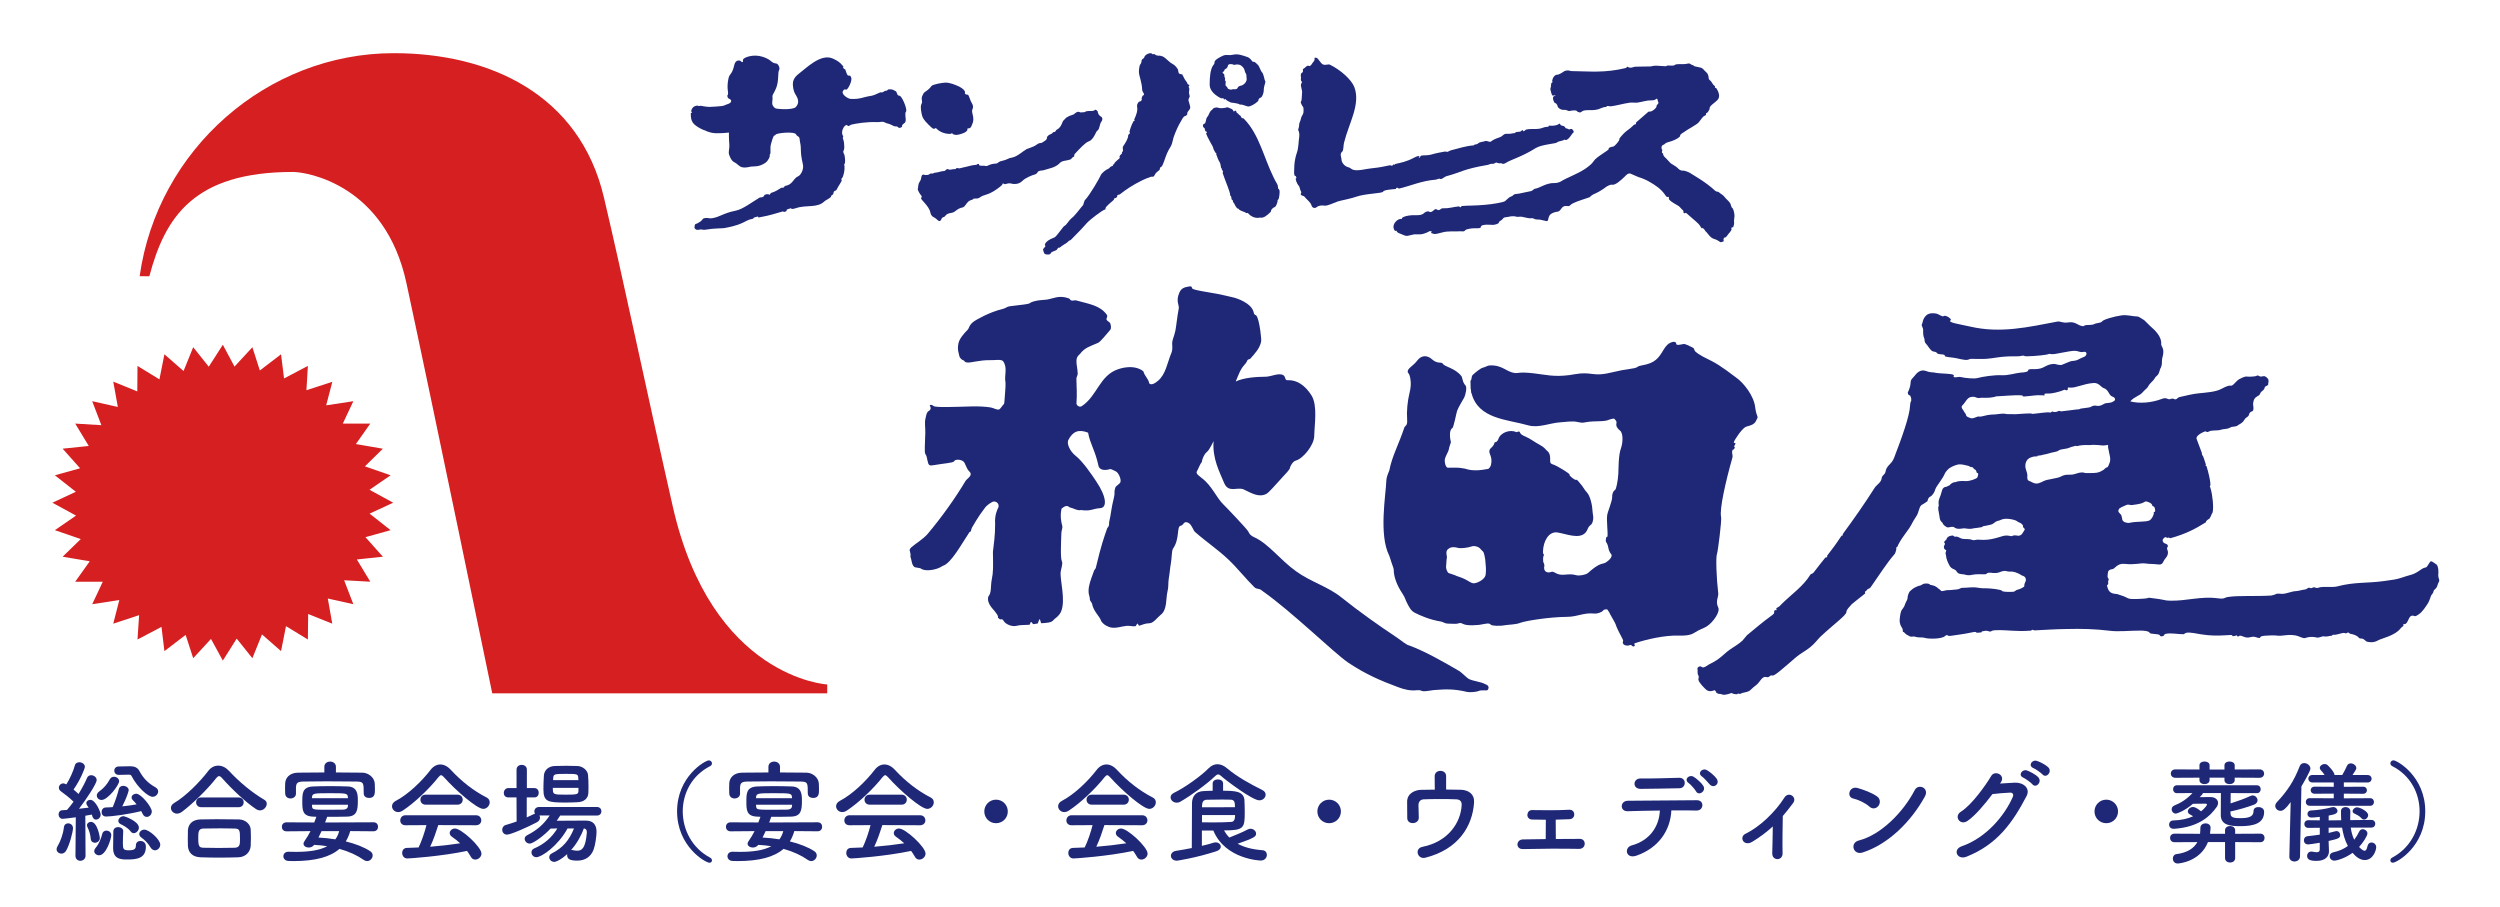 <?xml version="1.0" encoding="utf-8"?>
<!-- Generator: Adobe Illustrator 27.5.0, SVG Export Plug-In . SVG Version: 6.00 Build 0)  -->
<svg version="1.1" id="レイヤー_1" xmlns="http://www.w3.org/2000/svg" xmlns:xlink="http://www.w3.org/1999/xlink" x="0px"
	 y="0px" viewBox="0 0 600 217.57" style="enable-background:new 0 0 600 217.57;" xml:space="preserve">
<style type="text/css">
	.st0{fill:#D61F20;}
	.st1{fill:#1E2877;}
</style>
<g>
	<g>
		<polygon class="st0" points="56.19,88.08 60.57,83.34 62.39,88.99 62.24,89.01 67.45,85.03 68.18,90.9 68.03,90.9 73.89,87.82 
			73.54,93.7 73.39,93.7 79.76,91.63 78.26,97.36 78.15,97.3 84.8,96.29 82.26,101.69 82.14,101.66 88.87,101.66 85.37,106.63 
			85.26,106.55 91.89,107.69 87.51,111.99 87.42,111.87 93.74,114.07 88.62,117.59 88.56,117.48 94.36,120.65 88.66,123.29 
			88.6,123.19 93.74,127.24 87.64,128.94 87.6,128.8 91.89,133.61 85.57,134.28 85.57,134.15 88.87,139.61 82.53,139.26 
			82.53,139.11 84.8,145.01 78.61,143.63 78.65,143.52 79.74,149.68 73.89,147.33 73.96,147.24 73.89,153.48 68.58,150.24 
			68.67,150.12 67.45,156.27 62.83,152.22 62.93,152.13 60.57,157.97 56.78,153.23 56.87,153.17 53.48,158.54 50.6,153.27 
			50.74,153.23 46.37,157.97 44.53,152.31 44.66,152.29 39.46,156.27 38.75,150.39 38.87,150.39 33,153.48 33.39,147.57 
			33.53,147.59 27.18,149.68 28.66,143.93 28.77,143.98 22.13,145.01 24.67,139.61 24.79,139.62 18.05,139.61 21.57,134.67 
			21.67,134.73 15.03,133.61 19.42,129.34 19.49,129.41 13.17,127.24 18.28,123.72 18.36,123.8 12.57,120.65 18.26,118 
			18.32,118.12 13.17,114.07 19.28,112.37 19.33,112.51 15.03,107.68 21.36,107.03 21.36,107.13 18.05,101.66 24.41,102.05 
			24.37,102.15 22.13,96.29 28.33,97.68 28.3,97.77 27.18,91.59 33,93.96 32.95,94.05 33,87.82 38.31,91.08 38.24,91.17 
			39.46,85.03 44.1,89.09 44,89.18 46.37,83.33 50.15,88.07 50.04,88.11 53.48,82.74 56.3,88.02 		"/>
		<path class="st0" d="M35.84,66.31l-2.32-0.03c4.27-30.42,30.57-53.52,60.99-53.52c22.81,0,44.6,9.73,50.45,34.7
			c4.79,20.31,9.93,45.11,16.47,73.94c9.31,41.38,37.1,42.87,37.1,42.87v2.13h-80.39c0,0-14.55-70.43-20.58-98.39
			c-5.06-23.67-23.87-26.74-27.24-26.74C46.47,41.26,39.59,52.15,35.84,66.31"/>
		<path class="st1" d="M297.55,25.09c-0.47-0.38-2.26-0.44-2.18-0.5c-0.41-0.24-1.17-0.5-1.23-0.83c0-0.12-0.49,0.35-0.42-0.02
			c0.01-0.28-0.5-0.06-0.73-0.19c-1.13-0.53-2.67-1.7-2.67-3.18c-0.02-1.89,0.19-3.76,0.79-4.62c0.33-0.46,0.34-0.35,0.37-0.83
			c0-0.62,1.67-1.42,2.24-1.63c0.65-0.22,1.39,0.05,2.06-0.13c1.3-0.35,2.51,0.16,3.6,0.53c0.86,0.29,1.1,1.17,1.35,1.14
			c0.49-0.09,0.82,0.46,1.24,0.82c0.2,0.18,0.66,1.46,0.85,1.64c0.46,0.31,0.63,1.92,0.79,2.07c0.2,0.17-0.06,0.93-0.1,1.01
			c-0.09,0.27-0.22,0.85-0.2,1.17c0.03,0.56-0.3,1.66-0.69,1.86c-0.33,0.13-0.63,0.35-0.6,0.66c0.05,0.27-1.24,1.19-2.05,1.44
			C299.2,25.76,298.7,25.05,297.55,25.09 M294.07,19.37c0.24,0.1-0.02,0.84,0.07,1.13c0.05,0.16,0.38,0.31,0.47,0.61
			c0.1,0.39,0.97,0.46,1.05,0.37c0.27-0.22,1.16,0.22,1.41-0.47c0.07-0.23,0.44-0.38,0.57-0.41c0.94-0.1,1.61-1.07,1.56-1.6
			c-0.06-0.62-0.05-1.14-0.14-1.28c-0.49-0.56-0.11-1.19-1.19-1.98c-0.45-0.36-1.35-0.3-1.55-0.17c-0.13,0.06-0.46-0.16-0.6-0.16
			c-0.6-0.09-0.98,0.02-1.02,0.36c-0.01,0.06-0.11,0.63-0.63,0.8c-0.25,0.08-0.19,0.59-0.54,0.66c-0.21,0.06-0.08,0.37,0.12,0.45
			c0.33,0.18,0.15,0.82,0.24,0.87C294.24,18.79,293.8,19.28,294.07,19.37"/>
		<path class="st1" d="M174.57,23.06c0,0.25,0.22,0.6,0.43,0.65c0.26,0.05,0.28,0.19,0.44,0.35c0.16,0.35-0.16,0.75-0.81,0.93
			c-0.35,0.08-0.75,0.4-1.47,0.47c-0.91,0.09-1.93,0.17-2.89,0.2c-0.65,0-1.49-0.17-2.04-0.26c-0.17-0.05-0.37,0.06-0.47,0.06
			c-0.18,0-0.29-0.13-0.45-0.11c-0.74,0.08-1.25,0.47-1.44,1.34c-0.02,0.06,0.25,0.22,0.24,0.28c-0.02,0.1-0.3,0.1-0.32,0.19
			c-0.01,0.26,0,0.56,0.03,0.85c0.04,0.61,0.26,1.34,0.79,1.81c1.11,1.04,3.11,1.78,4.09,2.02c1.44,0.34,4.24-0.03,4.24-0.03
			s-0.03,1.41,0.1,3c0.07,0.94-0.33,1.63-0.01,2.45c0.24,0.59,0.53,1.33,1.14,1.63c0.78,0.38,1.22,1.08,1.87,1.23
			c0.92,0.25,1.77-0.1,2.31-0.15c0.57-0.06,1.82,0.13,3.29-0.86c0.85-0.58,1.1-1.59,1.1-1.59s-0.05-0.19,0-0.4
			c0-0.06,0.15-0.19,0.16-0.3c0.06-0.47-0.08-1.63,0.12-2.2c0.26-0.85,0.41-1.54,0.7-2c0.06-0.13,0.43-0.13,0.41-0.26
			c-0.08-0.43,4.69-0.92,4.95-0.06c0.12,0.32,0.5,0.41,0.69,0.62c0.15,0.19,0.18,0.87,0.23,1.14c0.41,1.74-0.06,2.2,0.67,5.27
			c0.38,1.43-0.64,2.76-1.01,2.92c-1.38,0.56-1.33,2.12-3.28,2.37c-0.07,0-0.15,0.3-0.26,0.37c-0.06,0.03-0.22,0.01-0.3,0.06
			c-0.04,0.04-0.31-0.02-0.36,0.04c-0.6,0.38-1.39,0.92-2.27,1.16c-0.38,0.1-0.38,0.62-0.59,0.46c-0.25-0.22-1.14-0.11-1.27,0.32
			c-0.19,0.46-0.82,0.26-1.04,0.4c-1.88,1.12-4.03,2.81-5.77,3.14c-2.92,0.58-3.77,1.51-5.55,1.79c-1.02,0.15-1.03-0.23-2.12,0.06
			c-0.15,0.06-0.49,0.57-0.65,0.68c-0.4,0.19-0.72,0.55-1.15,0.62c-0.39,0.09-0.33,0.58-0.38,0.85c0,0.35,0.44,0.72,1.06,0.56
			c0.69-0.19,0.98,0.12,1.48,0.01c2.26-0.4,4.11-0.3,4.64-0.4c0.94-0.19,2.79-0.49,4.49-1.32c0.82-0.39,1.4-0.77,2.05-0.84
			c0.51-0.06,0.48-0.33,0.56-0.36c1.67-0.57,0.63,0.06,1.22-0.04c2.32-0.42,4.16-0.97,5.67-1.43c0.07-0.02,0.31,0.13,0.38,0.11
			c0.97-0.19,0.28-0.48,0.79-0.63c0.25-0.06,0.54-0.2,0.77-0.25c0.22-0.06-0.15,0.42,1.23-0.02c2.59-0.88,5.12,0.07,6.89-1.67
			c0.3-0.3,1.54-0.8,1.55-1.15c0.03-0.38,0.43-0.27,0.55-0.65c0.1-0.24,0.01-0.28,0.14-0.5c0.15-0.25,0.55-0.2,0.66-0.49
			c0.25-0.65,1.41-2.18,1.2-2.29c-0.19-0.13,0-0.41,0.13-0.54c0.28-0.25,0.75-2.12,0.48-3.19c-0.06-0.19,0.31,0.1,0.19-1.41
			c-0.12-1.24-0.27-1.08-0.31-1.24c-0.35-1.07,0.34-0.08,0.07-2.54c-0.04-0.6-0.28-0.93-0.28-1.21c0-0.17,0.19-0.32,0.06-0.48
			c-0.25-0.21-0.32-0.89-0.14-1.44c0.27-0.8,0.89-1.44,1.24-1c0.24,0.26,0.58-0.16,0.89-0.25c0.98-0.25,3.77-0.72,6.22-0.6
			c0.53,0.02,1-0.11,1.31-0.09c0.35,0.05,0.65,0.28,0.93,0.36c0.46,0.11,0.87,0.23,1.19,0.41c1.24,0.72,0.98,0.02,1.66,0.63
			c0.25,0.25,0.92-0.15,0.87-0.29c-0.11-0.29,0.13-0.47,0.57-0.8c0.53-0.39,0.17-1.38,0.2-2.26c0-0.36,0.18-0.38,0.23-0.66
			c0.1-0.82-1.09-3.64-1.66-3.64c-0.65,0-0.5-0.88-0.9-1.09c-0.45-0.24-0.67-0.39-1.07-0.43c-1.06-0.09-0.7,0.2-1.09,0.31
			c-0.13,0-0.16,0-0.41,0.06c-0.13,0.06-0.39,0.25-0.52,0.32c-0.27,0.11-0.51-0.06-0.75,0.09c-0.75,0.34-1.44,0.69-2.06,0.78
			c-2.1,0.31-2.54,0.84-4.88,0.73c-0.69-0.03-2.3-1.11-1.88-1.86c0.09-0.12,0.32-0.61,0.72-0.36c0.35,0.24,1.46-1.85,1.32-2.73
			c-0.05-0.28-0.19-0.56-0.35-0.62c-0.16-0.07-0.38,0.06-0.55-0.12c-0.21-0.21-0.34-0.77-0.51-1.22c-0.28-0.6,0.04,0.15-0.46-0.43
			c-0.5-0.51,0.34,0.03-0.24-0.66c-0.59-0.73-1.25-1.21-2.4-1.71c-2.86-1.23-6.35,2.35-8.16,3.71c-1.25,0.98-1.38,1.86-1.38,2.55
			c0.07,1.39,0.41,2.07,0.82,2.69c0.97,1.57,0.13,2.44-0.1,2.7c-0.71,0.79-4.49,0.5-4.86,0.33c-0.26-0.12-0.58-0.43-0.76-0.88
			c-0.15-0.38,0.08-1.35,0.03-1.68c-0.15-0.72,0.27-0.86,0.86-2.29c0.72-1.83,0.34-3.71,0.72-4.36c0.27-0.4-0.19-1.53-0.72-1.56
			c-1.25-0.1-0.95-0.86-3.21-1.6c-2.29-0.75-4.49,0.16-4.7,0.6c-0.17,0.44,0.06,0.6-0.14,0.65c-0.25,0.06-0.19-0.05-0.27-0.08
			c-0.15-0.05-0.26-0.26-0.43-0.27c-0.53-0.09-1.09,0.09-1.33,1.21c-0.53,2.32-1.12,1.78-1.38,3.2c-0.18,0.88-0.28,1.94-0.12,2.91
			C174.89,23.15,174.38,22.81,174.57,23.06"/>
		<path class="st1" d="M230.2,20.78c0.93,0.45,1.54,1.11,1.38,1.49c-0.11,0.24,0.31,0.5,0.63,0.45c0.35-0.04,0.51,1.19,0.99,1.95
			c0.8,1.33-0.13,1.35,0.15,2.42c0.38,1.4,0.31,2.01-0.02,2.73c-0.16,0.31-0.22,0.83-0.71,0.98c-0.2,0.06-0.5-0.15-0.44,0.26
			c0.03,0.25-0.25,0.53-0.63,0.73c-0.55,0.31-1.9,0.71-2.35,0.56c-0.26-0.06-0.55-0.11-0.66-0.34c-0.11-0.27-0.01,0.14-0.57,0.13
			c-1.61-0.01-2.74-0.74-3.29-1.34c-0.24-0.26-0.33,0.52-1.12-0.2c-0.9-0.83-2.12-1.98-2.29-2.98c-0.16-0.65-0.42-1.91-0.16-2.56
			c0.16-0.31,0.24-0.5,0.16-0.85c-0.19-0.82,0.08-1.25,0.41-1.84c0.26-0.41,1.08-0.6,1.84-1.69c0.28-0.44,2.73-0.85,3.43-0.85
			C228.01,19.83,229.22,20.33,230.2,20.78"/>
		<path class="st1" d="M222.65,41.99c0.32-0.03,0.6-0.45,1.01-0.35c0.5,0.11,0.03-0.1,0.86-0.21c0.36-0.08,0.06,0.03,0.65-0.1
			c0.2-0.06,0.93-0.28,1.44-0.28c0.28-0.03,0.6-0.62,0.9-0.45c0.6,0.32,0.88-0.05,1.57,0c0.44,0.03,0.31-0.27,0.62-0.27
			c0.53-0.02,0.29,0.16,0.5,0.09c0.53-0.12,1.12-0.26,1.72-0.4c0.54-0.11,1.35-0.38,1.93-0.41c1-0.03,0.44-0.31,1.08-0.26
			c0.08,0,0.04,0.13,0.04,0.26c0.03,0.15,0.69,0.21,1.13,0.16c0.2-0.03,0.57,0.2,0.92,0.01c0.49-0.24,0.98-0.48,2.04-0.53
			c0.44-0.01,0.53-0.45,1.25-0.59c1.63-0.36,1.53-0.69,2.57-0.84c1.29-0.23,2.7-1.61,3.55-2.06c0.49-0.22,1.63-0.48,2.34-1.03
			c0.23-0.18,0.63-0.41,0.93-0.4c0.28,0.06,0.62-0.27,0.79-0.35c0.3-0.15,0.93-0.6,0.76-0.97c0.03,0.01,0.03-0.48,0.96-0.83
			c0.5-0.18,0.47-0.56,0.79-0.5c0.33,0.06,0.41-0.49,0.65-0.58c0.7-0.33,1.07-1.02,1.3-1.68c0.21-0.64,0.64-0.74,0.8-1.04
			c0.06-0.15,1.16-0.71,1.33-0.71c0.19,0,0.15-0.1,0.37-0.13c0.4-0.08,0.4-0.27,0.59-0.38c0.98-0.71,1.05-0.04,1.53-0.19
			c0.35-0.09,0.48,0.07,0.82-0.11c0.57-0.35,1.38-0.16,1.81-0.24c0.57-0.09,0.37-0.15,0.62-0.27c0.19-0.09,0.65,0.31,0.65,0.46
			c0,0.28,0.16,0.86,0.85,1.22c0.15,0.08,0.44,0.57,0.05,1.1c-0.19,0.25-0.31,0.53-0.35,0.75c-0.09,0.45-0.22,0.7-0.3,1.03
			c-0.07,0.25-0.49,0.5-0.63,0.79c-0.34,0.75-0.95,2-1.88,2.27c-0.65,0.21-2.04,1.63-3.3,3.01c-0.13,0.1-0.02,0.58-0.23,0.64
			c-0.38,0.13-0.5,0.55-0.82,0.67c-1.13,0.37-1.94,0.15-2.68,1c-0.28,0.34-1.19,0.83-1.74,0.98c-3.05,0.86-1.79,0.58-2.3,0.63
			c-0.25,0.04-0.62,0.06-0.86,0.17c-0.32,0.18-0.34,0.65-0.87,0.78c-0.72,0.18-2.37,0.88-3,1.53c-0.93,0.97-2.16,0.78-2.41,0.74
			c-1.3-0.42-1.64,0.38-2.11-0.05c-0.05-0.05-0.4-0.05-0.31,0.16c0.06,0.15-1.16,1.08-2.13,1.68c-0.91,0.54-1.9,0.87-2.21,0.95
			c-1.13,0.31-1.04,0.82-2.09,0.79c-1,0,0.02,0.03-1.18,0.4c-0.97,0.3-1.25,1.57-1.91,1.72c-1.58,0.32-1.6,1.14-2.73,1.32
			c-1.69,0.25-1.11,0.82-2.04,1.08c-0.22,0.03-0.31,0.35-0.4,0.51c-0.38,0.89-1.02-0.06-1.24-0.2c-0.22-0.16-0.4-0.28-0.68-0.42
			c-0.28-0.17-0.62-0.53-0.69-1.1c-0.31-1.56-2.43-3.12-2.22-3.44c-0.01,0.03,0.33-0.32,0.04-0.59c-0.3-0.29-0.92-1.37-0.83-1.58
			c0.11-0.2,0.03-1.15,0.41-1.65c-0.05,0.03,0.45-0.82,0.23-0.36c0.19-0.38,0.19-1.14,0.4-1.31c0.43-0.32,0.6,0.03,0.79-0.02
			C222.21,41.96,222.53,42.01,222.65,41.99"/>
		<path class="st1" d="M250.88,59.15c0.04-0.08-0.15-0.47-0.1-0.56c0.28-0.57,0.9-1.1,2.31-1.62c0.49-0.19,2.13-2.76,2.45-2.8
			c0.25-0.03,1.18-1.44,1.52-1.7c1.04-0.8,2.01-2.26,2.9-3.27c0.09-0.13,0.24-0.92,0.33-1.05c1.46-1.57,3.65-5.53,3.84-5.99
			c0.28-0.73,1.49-1.54,1.88-1.66c0.36-0.13,0.3-0.55,1.09-0.68c0.06,0-0.1-0.18,0-0.27c0.1-0.04,0.3-0.18,0.3-0.18
			c-0.03-0.44,1.4-1.35,1.35-1.48c-0.16-0.25-0.04-0.63,0.46-0.96c0.14-0.11-0.09-0.31,0.23-0.58c0.23-0.2-0.12-0.85,0.1-1.21
			c0.56-0.87,1.23-1.8,1.23-2.7c0-0.1,0.4-0.38,0.41-0.5c0.05-0.17-0.16-0.22-0.1-0.39c0.09-0.27,0.15-0.57,0.25-0.82
			c0.15-0.5,0.41-1.03,0.65-1.54c0.04-0.11,0.25-0.13,0.32-0.22c0.04-0.09-0.11-0.25-0.07-0.34c0.48-1.03,0.87-2.06,0.67-3.07
			c-0.08-0.44,0.29-1.15,0.58-1.18c0.46-0.05,0.67-0.49,0.51-0.72c-0.04-0.05,0.21-0.76,0.36-0.76c0.24,0,0.28-0.41,0.09-0.58
			c-0.11-0.13-0.29-0.5-0.31-0.68c-0.05-1.86-0.75-3.42-0.78-4.25c-0.05-0.32,0.08-1.75,0.34-1.96c0.35-0.38,0.22-0.89,0.39-1.12
			c0.16-0.24,0.55-0.29,0.57-0.6c0.02-0.46,1.43-1.34,1.93-0.73c0.2,0.22,0.25-0.15,0.48,0.01c0.23,0.22,0.63,0.37,0.9,0.37
			c0.49-0.05,0.98,0.15,1.09,0.19c0.86,0.42,1.44,1.33,2.41,1.82c0.51,0.25,1.27,1.1,1.31,1.56c0.04,0.56,0.17,0.82,0.57,0.85
			c0.92,0.13,0.23,0.29,0.57,0.38c0,0,0.34,0.88,0.89,1.51c0.26,0.3,0.04,0.57,0.62,0.71c0.18,0.06-0.22,0.34-0.13,0.49
			c0.25,0.39,0.12,0.91,0.07,1.23c-0.05,0.22,0.19,0.86,0.17,1.08c-0.04,0.17-0.25,0.5-0.28,0.66c-0.11,0.51,0.63,1.73,0.34,2.28
			c-0.38,0.65-0.7,0.69-0.64,1.22c0.01,0.19-0.25,0.47-0.55,0.52c-0.48,0.1-0.91,1.22-1.02,1.34c-0.45,0.7-1.13,2.09-1.71,3.74
			c-0.11,0.33-0.28,1.21-0.4,1.53c-0.26,0.86-0.59,0.97-1.2,2.37c-0.5,1.14-0.98,3.13-1.42,3.23c-0.15,0.02-0.31,0.32-0.31,0.62
			c0,0.18-0.81,0.53-1.14,1.18c-0.11,0.25-0.4,0.67-0.55,0.54c-0.28-0.17-2.22,0.72-2.72,0.97c-2.04,1.01-3.71,2.11-5.15,3.26
			c-0.08,0.09-0.37,0.06-0.47,0.13c-0.34,0.2-0.1,0.37-0.22,0.51c-0.1,0.09-0.21,0.15-0.28,0.22c-0.08,0.08-0.33,0.08-0.41,0.13
			c-0.09,0.11,0,0.25-0.09,0.34c-0.71,0.65-1.93,1.58-1.97,1.98c0,0.11,0,0.3-0.11,0.32c-0.71,0.19-3.66,2.45-4.4,3.28
			c-1.4,1.6-2.56,2.72-3.8,4c-0.12,0.12-0.47,0.2-0.56,0.31c-0.39,0.42-0.52,0.46-1.09,0.82c-0.31,0.16-0.66,0.46-1.02,0.73
			c-0.08,0.08-0.27-0.02-0.38,0.06c-0.16,0.13-0.25,0.42-0.43,0.54c-0.51,0.32-1.3,0.35-1.44,0.91c-0.06,0.16-0.93,0.3-1.38-0.01
			c-0.23-0.16-0.42-1.03-0.4-1.1C250.41,59.67,250.8,59.29,250.88,59.15"/>
		<path class="st1" d="M290.91,26.38c0.17-0.52,1.1-0.73,1.5-0.5c1.11,0.29,2.31-0.23,2.21-0.13c0.37,0.17,1.38,0.42,1.38,0.9
			c0,0.16,0.3,0.08,0.33-0.03c0.15-0.25,0.44,0.12,0.48,0.4c0.01,0.12,0.21,0.14,0.27,0.2c0.19,0.13,0.23,0.33,0.39,0.4
			c0.37,0.14,0.35,0.49,0.56,0.69c0.09,0.09,0.38,0.05,0.45,0.13c0.51,0.5,0.97,1.07,1.4,1.64c2.98,4.09,3.95,9.51,6.7,14.21
			c0.14,0.24,0.11,0.66,0.16,0.91c0.07,0.27,0.11-0.16,0.36,0.59c0.04,0.23-0.05,1.82-0.32,2.09c-0.4,0.37,0.1,0-0.37,1.12
			c-0.08,0.26-0.29,0.6-0.42,0.66c-0.41,0.16-0.98,0.59-0.96,1.07c0,0.16-0.29,0.27-0.42,0.45c-0.19,0.25-0.97,0.76-1.06,0.83
			c-0.91,0.47-1.23,0.08-1.56,0.28c-0.09,0.06-0.42-0.06-0.73-0.06c-0.28,0-1.18-0.46-1.41-0.73c-0.16-0.19-0.41-0.5-0.56-0.37
			c-0.1,0.11-0.35-0.09-0.5-0.19c-0.43-0.18-1-0.35-1.34-0.59c-0.13-0.09-0.23-0.35-0.38-0.3c-0.18,0.04-0.63-0.67-0.79-1.08
			c-0.09-0.16-0.23-0.31-0.35-0.54c-0.05-0.18-0.05-0.46-0.19-0.46c-0.22,0-0.17-0.49-0.28-0.83c-0.01-0.04-0.25-0.24-0.23-0.3
			c0.12-0.52-1.17-3.43-1.79-5.3c0-0.09,0.1-0.4,0.08-0.49c-0.03-0.07-0.29-0.28-0.3-0.34c-0.03-0.05,0.09-0.11,0.09-0.19
			c-0.02-0.03-0.2-0.09-0.22-0.15c-0.13-0.4-0.13-1.05-0.35-1.4c-0.36-0.55-0.6-1.24-0.85-1.95c-0.07-0.11,0.1-0.09,0.04-0.19
			c-0.04-0.13-0.19-0.1-0.25-0.23c-0.18-0.38-0.45-0.69-0.52-1.13c-0.07-0.39-0.38-0.71-0.56-1.11c-0.37-0.64-1.33-2.45-1.09-2.42
			c0.19,0,0.16-0.35,0.05-0.35c-0.2,0.03-0.34-0.24-0.39-0.5c-0.05-0.25-0.02-0.32-0.16-0.39c-0.5-0.28-0.31-1.01,0.04-1.01
			c0.31,0.01,0.36-0.9,0.5-1.29c0.22-0.47,0.39-0.47,0.55-0.92C290.26,27.22,290.42,26.56,290.91,26.38"/>
		<path class="st1" d="M316.01,49.7c-0.47,0.45-1.11,0.09-1.2-0.28c-0.26-0.94-1.16-1.45-1.83-2.31c-0.06-0.09-0.64-0.09-0.81-0.47
			c-0.1-0.19,0.3-0.29,0.06-0.69c-0.25-0.43-0.32-1.19-0.51-1.35c-0.47-0.46-0.98-1.88-0.64-1.82c0.16,0.05-0.04-0.58-0.21-0.56
			c-0.44,0.03-0.24-1.64-0.22-2.67c0.08-0.92,0.29-2.05,0.59-2.85c0.46-1.33,0.38-2.73,0.58-3.89c0.07-0.55-0.03-1.25-0.22-1.52
			c-0.14-0.18,0.13-0.49,0.16-0.96c0.05-1.2,0.22-0.7,0.58-2.26c0.12-0.35,0.45-0.63,0.46-1.03c-0.03,0.59,0.19-1.11-0.08-1.41
			c-0.19-0.2-0.4-0.64-0.53-0.98c-0.09-0.35,0.18-0.14,0.21-0.89c0-0.57,0.13-1.3,0.11-1.77c-0.03-0.38-0.23-1.05-0.28-1.36
			c-0.07-0.76,0.45-0.89,0.21-1.03c-0.27-0.11-0.25-0.66-0.19-0.93c0-0.06-0.13-0.66,0-0.98c0.06-0.18,0.41-0.29,0.44-0.47
			c0.06-0.19-0.03-0.32,0-0.52c0.09-0.27,0.19-0.18,0.41-0.39c0.73-0.69,0.81-0.57,1.02-0.49c0.31,0.15,0.64-0.29,0.82-0.61
			c0.11-0.23,0.74-0.72,0.54-1.17c-0.09-0.23,0.41-0.35,0.81,0.07c0.25,0.26,0.77,1.16,1.21,1.35c0.66,0.29,1.3-0.15,1.67,0.06
			c2.61,1.27,5.21,3.62,5.88,5.41c1.53,4.11-1.31,8.59-2.48,13.31c-0.19,0.73-0.08,1.78-0.42,2.13c-0.72,0.59-0.18,1.41-0.19,1.88
			c-0.01,0.68,0.65,1.62,1.57,1.87c0.5,0.11,0.67,0.38,1.1,0.58c1.09,0.47,3.32-0.22,4.73-0.33c1.44-0.13,2.83-0.4,4.24-0.71
			c0.14-0.04,0.36,0.16,0.51,0.11c0.13-0.04,0.22-0.26,0.35-0.32c0.08-0.01,0.24,0.09,0.34,0.08c0.05,0-0.01-0.17,0.03-0.17
			c1.47-0.33,2.73-0.54,4.7-1.59c0.4-0.19,0.96-0.48,1.17-0.23c0.03,0.04-0.25,0.16-0.22,0.22c-0.03-0.01,0.1,0.09,0.22,0.07
			c0.14-0.02,0.13-0.41,0.43-0.49c0.53-0.11,1.65,0,2.38-0.25c1.35-0.41,2.46-0.55,3.32-0.73c0.08,0,0.49,0.12,0.58,0.08
			c0.13-0.04,0.64-0.32,0.76-0.35c1.89-0.46,3.61-1.07,5.44-1.19c0.12,0,0.22-0.19,0.33-0.21c0.17-0.06,0.28,0,0.46-0.08
			c0.23-0.03,0.45-0.33,0.67-0.41c0.71-0.23,0.83-0.14,1.5-0.38c0.23-0.05,0.97,0.31,1.17,0.19c0.95-0.74,1.68-0.83,2.42-1.16
			c0.43-0.18,0.71-0.72,1.29-0.74c0.54-0.05,0.94,0.07,1.42-0.09c0.16-0.05,0.44-0.03,0.66-0.08c0.13-0.07,0.19-0.2,0.37-0.25
			c0.24-0.06,0.63-0.05,0.88-0.09c0.34-0.07,0.36-0.32,0.63-0.37c0.14-0.06,0.11,0.3,0.27,0.28c0.23-0.06,0.4-0.38,0.61-0.42
			c1.32-0.31,2.7,0.11,4-0.44c0.6-0.28,1.38-0.13,1.38-0.34c0-0.27,0.45-0.13,0.82-0.13c0.38,0,1.3-0.14,1.51-0.35
			c0.44-0.45,0.42,0.21,0.72,0.28c0.48,0.09,0.99,0.24,0.96,0.63c0,0,0.36,0.05,0.75,0.26c0.13,0.11,0.32,0.04,0.59-0.06
			c0.36-0.11,0.81,0.67,0.64,0.81c-0.66,0.6-0.91,1.5-1.8,1.87c-0.05,0.06-0.4-0.16-0.42-0.12c-0.37,0.37-1.38,0.3-1.83,0.72
			c-0.24,0.24-3.65,0.47-5.01,1.3c-3.31,2.09-5.91,2.76-7.13,3.53c-0.37,0.23-0.77,0.4-1.04,0.18c-0.16-0.16-0.44,0.02-0.61-0.03
			c-0.32-0.06-0.47-0.1-0.5-0.13c-0.13-0.13-0.13,0-0.29-0.04c-0.14,0-0.53,0.32-0.65,0.29c-0.7-0.12-1.04,0.22-1.25,0.24
			c-6.01,1.01-6.49,1.81-9.97,2.72c-0.41,0.1-0.85,0.56-1.26,0.68c-0.21,0.05-0.38-0.12-0.53-0.09c-0.25,0.05-0.59,0.23-0.82,0.25
			c-3.43,0.27-5.98,1.49-8.84,2.15c-0.16,0.03,0.03-0.24-0.44-0.21c-0.4,0.04-0.15,0.28-0.2,0.28c-0.99,0.11-2.91,0.2-3.13,0.65
			c-0.22,0.46-4.08,0.4-6.55,1.25c-1.51,0.53-3.98,0.95-4.37,1.12c-1.19,0.5-2.55,1.05-3.03,1
			C317.19,49.24,316.45,49.33,316.01,49.7"/>
		<path class="st1" d="M339.74,51.65c2.19,0.05,1.68-0.61,2.76-0.9c0.46-0.14,0.43,0.15,0.86,0.15c0.24,0,0.83-0.47,0.97-0.63
			c0.17-0.2,0.55,0.01,0.79,0.14c0.38,0.15,0.77-0.42,0.99-0.41c1.86,0.04,2.51-0.33,4.03-0.47c0.09-0.03,0.24,0.24,0.33,0.23
			c0.16,0,0.22-0.29,0.36-0.31c0.8-0.06,1.59-0.11,2.35-0.11c2.05-0.06,4.32-0.22,6.14-0.57c0.7-0.15,1.38-0.24,1.85-0.47
			c0.13-0.06,0.88-0.84,1.03-0.91c0.72-0.4,0.72-0.26,0.96-0.55c0.27-0.32,1.03-0.32,1.03-0.32c0.06,0.06,2.5-0.54,2.95-0.59
			c0.83-0.1,0.83-0.59,1.33-0.65c1.07-0.14,2.67-1.45,4.69-1.35c0.55,0,1.19-0.22,1.44-0.38c1.47-0.93,3.68-1.64,5.77-2.98
			c0.97-0.66,1.73-1.29,2.12-1.91c0.6-1.02,3.68-2.59,3.59-2.9c-0.11-0.38,0.79-0.53,1.13-0.6c0.27-0.05,1.19-1.07,1.41-1.55
			c0.05-0.08,0-0.35,0.09-0.44c1.61-2.04,1.99-1.73,3.47-3.26c0.05-0.05,0.31,0,0.38-0.09c0.11-0.08,0.04-0.39,0.13-0.46
			c0.95-0.85,1.9-1.68,2.9-2.52c0.13-0.12,0.44,0.03,0.88-0.19c0.57-0.32,1.13-0.83,1.1-1.2c-0.02-0.1,0.09-0.26,0.16-0.31
			c0.09-0.08,0.4-0.41,0.29-0.55c-0.19-0.28-0.04-0.6-0.3-0.55c0.28-0.05-0.04-0.59-0.36-0.21c-0.2,0.25-0.97,0.26-1.07,0.26
			c-1.02-0.04-2.1,0.36-3.33,0.54c-0.58,0.07-1.07-0.07-1.81,0.01c-1.63,0.23-3.08,0.7-4.59,0.88c-0.25,0.02-0.61-0.13-0.86-0.07
			c-0.16,0-0.12,0.22-0.23,0.23c-0.17,0.03-0.46-0.01-0.59,0.06c-0.25,0.1-0.51,0.16-0.73,0.26c-1.45,0.71-2.99,0.27-4.06,0.54
			c-0.19,0.06-0.47,0.22-0.72,0.41c-0.16,0.13-0.85-0.09-0.97-0.33c-0.12-0.21-1.24-0.12-1.72,0.03c-0.28,0.06-0.77-0.36-1.29-0.28
			c-0.78,0.09-1.49-0.54-1.52-0.73c-0.06-0.3-0.26-0.82-0.59-0.88c-0.38-0.11-0.44-0.72-0.57-1.04c-0.03-0.19,0.04-0.39,0.13-0.56
			c0.09-0.1,0.43-0.21,0.53-0.24c0.06-0.06-0.35-0.07-0.56,0.01c-0.31,0.13-0.39-0.34-0.42-0.36c-0.1-0.17-0.13-0.54-0.18-0.67
			c-0.19-0.41-0.13-0.69,0-1.02c0.08-0.41,0-1.13,0.27-1.01c0.03,0.03,0.19-0.31,0.08-0.36c-0.14-0.06,0.11-0.56,0.14-0.73
			c0.13-0.33,0.56-0.84,0.9-0.83c0.37,0.03,1.07-0.33,1.62-0.73c0.85-0.6,1.77-0.16,1.84-0.16c4.59,0.06,8.02,0.5,13.17-0.74
			c0.19-0.13,0.33-0.44,0.43-0.28c0.09,0.13,0.5,0.23,0.83,0.2c0.36-0.04,0.68-0.21,0.84-0.22c1.4-0.07,2.38-0.03,3.73-0.07
			c0.19-0.05,0.85-0.17,1.05-0.18c0.83-0.03,1.82,0.13,2.63,0.13c0.22,0,0.32-0.18,0.52-0.18c0.45,0,1.46,0.13,1.66-0.11
			c0.14-0.18,0.69-0.21,0.91-0.21c0.72,0.02,1.62,0.03,2.26-0.14c0.57-0.14,0.66,0.26,1.08,0.35c0.51,0.09,0.16,0.28,0.75,0.35
			c0.17,0.02,1.01,0.22,1.14,0.25c0.73,0.15,0.84,0.65,1.4,1.09c0.43,0.33,0.59,0.9,0.62,1.43c0.02,0.49,0.47,0.56,0.68,0.95
			c0.22,0.4,0.45,0.76,0.87,1.03c0,0-0.14,0.2,0,0.37c0.03,0.05,0.25,0,0.27,0.07c0.33,0.49,0.76,1.3,0.67,2.02
			c-0.04,0.72-0.71,1.13-1.38,1.7c-0.28,0.23-0.95,0.74-0.87,1.11c0.05,0.22-0.55,1.23-0.73,1.13c-0.15-0.05-0.14,0.23-0.14,0.34
			c-0.01,0.18-0.24,0.34-0.36,0.35c-0.25,0.02-0.88,0.84-1.38,1.54c-0.45,0.57-2.69,1.71-3.26,2.16c-0.43,0.35-1.28,0.67-1.21,1.08
			c0.03,0.28-0.98,0.95-2.14,1.32c-0.31,0.12-1.12,0.25-1.45,0.54c-0.3,0.26-0.19,0.24-0.52,0.35c-0.47,0.18-0.47,1-0.17,1.18
			c0.03,0.03-0.13,0.46-0.09,0.65c0.01,0.14,0.26,0.19,0.26,0.2c0,0.2,0,0.6,0.73,1.19c0.08,0.07,0.88,0.95,0.96,1.03
			c0.41,0.46,1.29,0.68,2.03,1.5c0.39,0.39,0.92,0.45,1.14,0.41c0.22-0.04,1.48,0.37,2.06,0.84c0.26,0.2,3.37,1.9,5.62,4.02
			c0.38,0.32,0.58,0.08,0.85,0.32c0.39,0.37,1.07,0.7,1.34,1.1c0.38,0.53,1.04,1.01,1.37,1.52c0.26,0.44,0.19,0.99,0.61,1.25
			c0.13,0.09,0.45,1.16,0.44,1.83c0,0.19-0.07,0.69-0.09,0.87c-0.1,0.5,0.06,0.54-0.02,1.12c-0.07,0.21-0.16,0.79-0.28,0.74
			c-0.25-0.09-0.46,0.16-0.33,0.38c0.1,0.19-0.33,0.77-0.45,0.87c-0.56,0.57-0.73,1.21-1.2,1.21c-0.27,0-0.32,0.62-0.22,0.77
			c0.16,0.14-0.35,0.24-0.52,0.31c-0.38,0.16-0.53-0.28-1.34-0.6c-0.32-0.11-0.72-0.21-1.06-0.45c-0.6-0.41-0.98-1.2-1.62-1.73
			c0.3,0.26-0.45-0.85-0.72-0.53c-0.08,0.06-0.4-0.67-0.78-1.05c-0.82-0.82-2.06-1.78-2.98-2.64c-0.14-0.1-0.33,0.25-0.59-0.01
			c-0.09-0.09-0.01-0.5-0.14-0.6c-0.31-0.2-0.63-0.69-1.06-1.04c-0.72-0.48-1.67-0.86-2.25-1.53c-0.25-0.28,0.08-0.78-0.28-0.66
			c-0.35,0.09-0.4-0.05-0.75-0.53c-0.98-1.42-2.31-2.27-3.7-3.08c-0.86-0.5-1.69-0.85-2.64-1.14c-0.63-0.23-1.1-0.5-1.9-0.82
			c-0.62-0.27-1.24,0.51-1.39,0.66c-0.88,0.87-2.37,2.23-3.13,1.97c-0.22-0.06-1.01,0.28-1.18,0.41c-2.76,2.07-3.07,1.52-4.06,2.53
			c-0.06,0.09-0.24,0.13-0.33,0.16c-2.1,0.72-3.85,1.21-4.43,1.85c-0.1,0.13-0.34,0.25-0.55,0.19c-1.8-0.26-1.35,1.19-2.58,1.37
			c0.05-0.02-0.97,0.07-1.63,0.65c-0.31,0.29-0.45,0.83-0.53,1.28c-0.02,0.19-0.2,0.31-0.39,0.31c-0.27-0.06-1.15-0.25-1.37-0.31
			c-0.49-0.13-0.68,0-1.26-0.12c-0.25-0.03-0.53-0.28-0.82-0.27c-1.36,0.14-2.11-0.5-3.19-0.34c-0.58,0.09-0.8-0.13-1.19-0.13
			c-0.75-0.05-1.25,0.18-2.03,0.25c-0.44,0.04-0.51,0.22-0.72,0.48c-0.26,0.31-0.83,0.47-0.83,0.73c0,0.37-0.88,0.55-1.38,0.62
			c-0.26,0.03-1.58-0.16-2.37,0.03c-0.5,0.1-0.54,0.28-0.65,0.59c-0.09,0.21-0.65,0.19-1.17,0.19c-0.95-0.06-2.35,0.22-2.52,0.47
			c-0.11,0.2-0.34,0.25-0.49,0.28c-0.1,0-0.39-0.04-0.65-0.03c-1.07,0.1-2.96-0.14-4.42,0.29c-2.13,0.56-1.68,0.37-2.37,0.22
			c-0.78-0.19,0.41-0.43-0.32-0.5c-0.11-0.01-0.19-0.07-0.29-0.07c0.1,0-1.23,0.77-2.32,0.8c-0.83,0.04-1.18-0.04-1.51,0.02
			c-0.39,0.13-0.81,0.16-1.23,0.28c-0.71,0.22-1.09-0.12-1.7-0.34c-0.48-0.23-1.01-0.26-1.2-0.82c0-0.08-0.31,0.09-0.36,0.03
			c-0.83-0.98-0.13-2.23,0.85-2.74c0.41-0.18,0.62-0.14,0.75-0.09c0.11,0.04-0.21-0.21,0.49-0.53
			C337.45,51.78,338.8,51.58,339.74,51.65"/>
		<path class="st1" d="M350.73,90.26c0.31,0.44,0.25,1.52,1,2.26c0.38,0.41,0.06,2.12-0.36,2.96c-0.4,0.76-1.28,2.09-1.67,3.13
			c-0.18,0.47-0.81,4.02-1.16,4.16c-0.77,0.41-0.59,2.37-0.32,3.38c0.01,0.06-0.4,1.01-0.5,1.67c-0.12,0.72-0.79,1.51-0.97,2.48
			c-0.06,0.47,0.08,1.22,0.29,1.58c0.29,0.55,0.63,0.34,1.16,0.36c1.08,0.04,1.57-0.12,3.42,0.24c1.76,0.63,3.73,0.4,5.42,0.08
			c0.34,0.01,0.69-0.63,0.79-0.95c0.51-2.16-0.73-2.72-0.3-3.7c0.19-0.42,0.91-0.68,1.16-1.66c0.07-0.22,0.59,0.06,0.94-0.93
			c0.52-1.52,2.79-2.3,4.21-1.63c0.34,0.14,0.75-0.46,0.97,0.15c0.16,0.41,0.56,0.63,1.44,1.01c1,0.42,2.12,1.3,3.33,1.94
			c1.19,0.63,1.27,1.05,1.86,1.54c0.43,0.35,0.58,1.03,0.59,1.5c0.07,0.71-0.22,1.36,0.58,1.6c1.07,0.31,4.25,2.3,4.09,2.48
			c-0.23,0.24,1.35,1.39,1.53,1.26c0.27-0.21,0.82,0.69,1.05,0.92c0.73,0.79,0.92,1.41,1.53,2.04c0.86,0.86,1.36,3.26,1.39,4.5
			c0.05,0.83,0.25,1.32,0.16,2c-0.22,1.48-0.69,1.24-1.07,1.84c-0.31,0.46-0.31,0.84-0.76,1.35c-1.5,1.7-4.68,0.29-6.78-0.03
			c-2.1-0.29-3.36,2.18-3.43,4.48c-0.06,0.93,0.23,0.56,0.21,0.93c-0.06,0.35-0.18,0.4-0.18,0.7c0,0.18-0.03,0.75,0.03,0.95
			c0.08,0.16,0.32,0.74,0.27,0.94c-0.32,1.26,0.56,1.91,1.73,1.45c0.38-0.13,1,0.34,1.33,0.47c1.55,0.62,2.64-0.24,4.68,0.36
			c0.54,0.17,2.2-0.09,2.7-0.53c0.33-0.3,1.43-1.3,2.51-1.89c0.7-0.38,1.43-0.41,1.74-0.62c1.38-0.88,1.65-1.71,1.34-2.03
			c-0.32-0.38-0.6-0.98-0.67-1.49c-0.33-1.78-0.87-1.02-0.5-2.55c0.06-0.31,0.25,0.13,0.29-0.28c0.11-1.06-0.26-3.71-0.08-5.02
			c0.11-0.86,1.23-3.37,1.2-4.4c-0.02-1,0.44-1.56,0.65-1.63c0.35-0.15,0.73-2.33,0.83-3.96c0.06-1.18,0-4.42,0.64-6.12
			c0.47-1.31,0.56-3.55-0.23-4.2c-1-0.83-0.95-1.38-0.85-1.85c0.06-0.44-0.21-0.62-0.49-0.97c-0.14-0.17-1.06,0.1-1.24,0.18
			c-1.28,0.62-3.27,0.21-5.62,0.62c-0.47,0.07-0.71,0.25-1.95-0.04c-1.28-0.31-2.74-0.02-4.22,0.07c-2.54,0.17-5.19,1.42-7.64,0.73
			c-5.06-1.46-12.08-1.47-13.65-7.78c-0.15,0.13-0.06-1.06-0.19-0.92l-0.05-1.98c0.48-0.54,0.07-0.96,0.58-1.46
			c0.74-0.68,1.92-1.64,2.48-1.73c0.55-0.1,0.94-0.49,1.66-0.53c3.08-0.07,3.91,1.63,6.03,1.85c0.72,0.07,1-0.35,4.52,0.07
			c2.82,0.33,4.74,0.89,8.43,0.42c1.87-0.27,2.93-0.64,5.64-0.27c2.51,0.35,4.35-0.41,7-0.91c0.53-0.09,2.49-0.37,3.04-0.5
			c0.99-0.23,0.44-0.43,1.77-0.66c3.19-0.54,4-1.76,5.17-3.71c0.98-1.6,1.58-1.69,2-1.85c0.7-0.26,1.11,0.08,1.06,0.38
			c-0.05,0.52,1.47,0.1,1.76,0.05c0.37-0.06,1.33,0.44,1.67,0.6c2.16,0.93-1.19,0.49,5,3.45c2.24,1.09,5.3,3.55,6.01,4.05
			c1.68,1.18,4.3,4.37,4.54,7.28c0.03,0.39,0.19,1.18,0.51,1.99c0.16,0.34-0.13,0.57-0.21,0.81c-0.4,1.07-1.17,1.3-2.42,1.64
			c-0.75,0.2-1.88,1.83-1.97,1.97c-2.01,2.87-0.53,1.59-0.68,2.08c-0.05,0.16-0.08,0.34-0.29,0.64c-0.13,0.18,0.26,0.23,0.12,0.44
			c-0.47,0.83-0.45,0.07-0.59,0.72c-0.15,0.6,0.2,0.96,0.03,1.62c-1.61,5.65-3.14,12.46-2.71,14.2c0.2,0.76-0.8,8.48-0.97,8.82
			c-0.35,0.71-0.13,6.08,0.29,9.57c0.1,0.81-0.75,1.86,0,3.38c0.5,1-1.17,3.48-2.73,4.5c-0.82,0.53-1.73,0.7-3.08,1.59
			c-0.91,0.6-2.43,0.69-3.77,0.63c-3.22-0.09-7.53,0.87-10.26,1.78c-0.88,0.28,0.35,0.46-0.46,0.83c-0.33,0.11-0.52-0.49-0.84-0.35
			c-0.63,0.35-2.14,0.09-1.69-0.96c0.13-0.31-1.25-2.26-1.83-4.08c-0.17-0.47-1.19-2.09-1.34-2.44c-0.13-0.47-0.54-0.81-0.54-0.92
			c0.03-0.26-0.87-0.19-1.05,0.08c-0.36,0.53-1.62,0.85-2.1,0.78c-2.72-0.28-3.94,0.77-6.7,0.79c-3.87,0.02-9.72,0.89-11.2,1.45
			c-0.94,0.39-2.66,0.4-3.58,0.55c-1.46,0.27-3.13,0.13-3.38-0.1c-0.53-0.53-0.97-0.28-2.72,0c0.1,0-2.89,0.34-3.87-0.16
			c-0.66-0.3-0.77-0.35-1.27-0.16c-0.59,0.16-1.1,0.06-2.52,0.04c-0.72-0.03-1.07-0.39-1.54-0.48c-2.88-0.47-5.01-1.46-6.28-2.09
			c-0.98-0.48-1.32-1.2-1.85-2.2c-0.6-1.09-0.38-1.2-1.24-2.51c-1.3-1.93-2.04-4-2.04-5.56c0-0.35-0.2-0.88-0.53-1.79
			c-0.17-0.5-0.47-1.54-0.56-1.7c-2.53-4.98-0.82-14.51-0.69-18c0.04-1.06,0.71-2.33,0.73-2.48c0.62-3.32,2.18-6.04,3.61-10.3
			c0.18-0.44,0.78-0.31,0.65-1.89c-0.15-1.96,0.08-4.39,0.6-6.49c0.5-1.95,0.2-3.42,0-4.05c-0.19-0.6-0.48-0.63-0.47-0.95
			c0.04-0.87,1.24-1.27,2.26-2.6c1.12-1.52,2.57-1.26,3.56-0.36c1.29,1.18,2.32,0.6,2.56,1.01C346.7,88.1,349.15,88.25,350.73,90.26
			 M351.59,139.01c0.89,0.43,1.24,0.81,1.92,0.97c0.68,0.16,2.86-0.81,3.03-2.01c0.07-0.47,0.16-1.31,0-2.64
			c-0.07-0.86-0.06-1.15-0.24-1.92c-0.27-1.3-0.45-0.97-0.89-1.56c-0.5-0.73-1.7-0.9-2.12-0.73c-1.09,0.38-2.81,0.54-3.33,0.38
			c-1.3-0.35-1.97-0.13-2.46,0.31c-0.66,0.53-0.2,1.71-0.23,1.95c-0.15,0.57-0.11,1.4-0.2,2.04c-0.11,0.68,0.31,1.6,0.6,1.73
			c0.6,0.25,1.42,0.43,1.99,0.73C349.78,138.32,350.81,138.6,351.59,139.01"/>
		<path class="st1" d="M262.58,136.95c0.06-0.22,0.34-0.35,0.42-0.7c1.36-5.7,1.91-7.06,2.68-9.34c0.07-0.26,0.32-0.41,0.42-0.69
			c0.14-0.41,0.03-0.62,0.11-0.99c0.45-1.8,0.46-3.21,1.14-5.83c0.3-1.13-0.06-1.18,0.31-2.33c0.21-0.58,1.04-0.82,1.25-1.38
			c0.22-0.69-0.46-2.23-1.09-2.55c-0.74-0.36-1.22-0.63-1.44-0.55c-0.82,0.28-2.48,0.46-2.76-0.86c-0.75-3.57-1.99-5.16-2.48-7.89
			c-2.35-0.92-3.71-0.24-4.75,1.78c-0.41,0.82,0.35,2.69,1.83,3.83c1.57,1.22,3.78,4.41,4.84,6.03c2.59,3.82,2.67,6.39,0.98,6.48
			c-1.8,0.1-2.26,0.81-4.56,0.45c-0.89,0.23-1.79-0.44-2.76-0.64c-0.73-0.65-1.25-0.21-1.94,0.29c-0.42,1.72-0.05,3.47,0.17,4.17
			c0.12,0.45-0.2,1.1-0.22,1.68c-0.09,2.63-0.26,6.06,0.14,6.86c0.25,0.48-0.21,1.77-0.3,2.42c-0.25,1.91,1.26,6.75,0.1,9.56
			c-0.45,1.11-1.61,1.77-1.79,2.01c-0.5,0.72-1.59,0.72-2.96,0.82c-0.13,0-0.27-0.97-0.38-0.97c-0.19,0-0.38,1.01-0.56,1.06
			c-0.32,0.02-0.61,0.08-0.93,0.13c-0.2,0.04-0.41-0.54-0.62-0.52c-0.11,0.02-0.24,0.66-0.37,0.67c-1.08,0.05-2.32,0.03-3.11,0.25
			c-1.06,0.28-2.64-0.37-3.11-1.23c-0.37-0.66-0.7-0.13-0.94-0.39c-0.19-0.22-0.42-0.27-0.41-0.38c0.19-0.43-0.46-1.05-0.74-1.48
			c-0.17-0.33-2.05-1.86-1.55-3.56c0.83-0.9,0.5-2.54,0.83-4.13c0.35-1.61,0.34-2.89,0.27-6.59c0.19-1.59,0.55-4.04,0.53-6.7
			c-0.15-2.16,0.54-3.48,0.79-3.99c0.25-0.85-0.48-1.53-1.3-1.36c-0.35,0.18-1.44,0.69-2.12,1.74c-1.38,1.77-2.65,4.01-2.93,4.5
			c-0.28,0.58-0.13,1.01-0.57,1.04c-1.92,2.87-4.43,7.55-6.42,8.13c-1.66,1.14-4.34,1.34-5.18,0.71c-0.26-0.26-1.44-0.25-1.68-0.45
			c-0.67-0.66-0.53-1.34-0.93-2.52c0.13-0.29-0.04-0.86-0.09-1.16c0-0.06-0.34-0.41,0.33-1.03c0.85-0.78,2.84-1.95,3.92-3.23
			c3.27-3.88,6.57-8.49,9.12-12.76c0.25-0.41,1.77-1.24,0.97-2.09c-0.99-0.97-0.97-2.11-1.58-2.56c-0.5-0.4-1.88-0.6-2.18,0
			c-0.22,0.41-2.75,0.53-4.75,0.91c-1.22,0.22-1.4,0.13-1.66-1.2c-0.1-0.46-0.16-1.04-0.5-1.49c-0.24-0.32-0.07-2.5,0-5.02
			c0.04-1.29-0.22-2.4,0.05-3.51c0.25-1.06,0.29-1.48,0.82-1.79c0.18-0.11,0.69-0.47,0.23-1.21c-0.13-0.17,0.26-0.45,0.87,0.04
			c0.51,0.42,5,0.21,9.22,0.1c1.66-0.03,3.14,0.03,4.52,0.25c0.69,0.13,1.43,0.61,1.95,0.49c0.38-0.06,0.86-1.07,1.22-1.31
			c0.11-0.06,0.16-1.53,0.27-2.7c0.1-0.86,0.13-2.35,0.1-2.51c-0.36-1.58,0.55-3.38-0.52-5c-0.42-0.65-1.91-0.27-3.3-0.32
			c-2.35-0.04-4.6,0.68-5.34,0.56c-0.97-0.13-0.44-0.41-1.01-0.53c-0.36-0.13-0.85-0.7-0.87-0.88c-0.09-0.61-0.6-1.55-0.26-3.17
			c0.22-1.1,1.21-2.26,2.26-3.33c0.34-0.39,0.29-1.15,1.57-2.03c0.4-0.26,3.49-2.13,6.82-2.92c0.71-0.16,0.97-0.55,1.67-0.64
			c6.63-0.75,3.84-0.6,5.73-1.16c1.23-0.35,1.88-0.28,3.1-0.43c1.51-0.19,2.94-1.17,5.32-0.31c0.39,0.16,0.26,0.41,0.69,0.53
			c0.22,0.06,0.8-0.09,1.03-0.05c3.24,0.91,5.75,1.19,7.39,3.42c0.38,0.51-0.19,0.86-0.02,1.24c0.14,0.33,0.81,0.56,0.9,0.93
			c0.12,0.41,0.3,1.11-0.06,1.53c-0.77,0.89-2.34,2.86-2.88,3.08c-1.94,0.85-3.2,1.13-4.34,2.66c-0.16,0.21-0.78,0.5-0.85,1.55
			c-0.07,0.94,0.26,1.87,0.3,3.21c0.02,0.31-0.34,0.86-0.32,1.19c0.03,2.18,0.19,3.42,0.02,5.92c-0.03,0.45,0.71,1.07,1.31,0.64
			c3.7-2.47,4.24-7.37,8.72-8.85c1.96-0.67,4.45-0.8,6.03,0.53c0.29,1.13,1.16,1.66,1.42,2.9c0.47,0.5,1.41-0.04,2.15-0.69
			c1.82-1.6,2.14-4.21,3.14-6.61c0.09-0.14,0.31-0.9,0.22-1.82c-0.13-1.31,0.34-1.68,0.74-3.5c0.24-1.18,0.41-3.29,0.82-5.39
			c0.16-0.76-0.78-1.72,0.15-3.8c0.44-0.97,1.02-1.27,2.38-1.48c0.77-0.14,0.55,0.48,0.82,0.59c1.07,0.44,2.64,0.6,5.82,1.18
			c1.2,0.22,2.24,0.5,3.52,0.78c1.32,0.24,4.86,1.52,5.3,3.71c0.14,0.79,0.5,0.31,0.85,1.12c0.38,0.87,0.75,3.06,0.82,4.02
			c0.05,0.77,0.23,1.38,0.06,2.06c-0.41,1.53-1.4,2.59-2.59,3.93c-0.99,0.24-0.36,0.32-1.33,1.38c-1.01,1.09-1.42,2.35-2.13,4.05
			c1.95-0.92,4.77-1.13,7.29-1.15c1.34-0.06,3.2-1.05,4.21-0.31c0.47,0.33,0.29,1.19,0.89,1.15c2.23-0.13,4.22,1.16,5.81,3.67
			c1.49,2.45,0.69,7,0.64,9.75c-0.06,2.2-2.69,5.41-4.42,5.87c-0.77,0.19-1.36,1.47-1.38,1.64c-0.01,0.55-1.15,1.57-2.01,2.56
			c-1.52,1.7-3.14,3.48-3.52,3.7c-1.81,1.08-3.6-0.01-5.56-0.96c-1.51-0.73-3.69,0.97-4.74-1.59c-1.04-2.54-2.87-5.86-2.52-10.03
			c0-0.05-0.97,2.14-1.59,2.59c-0.86,0.63-1.4,2.61-1.16,2.31c-0.6,0.72-0.84,1.65-1.2,2.24c-0.31,0.51-0.12,0.8,1.12,1.74
			c2.5,1.9,3.48,4.71,5.22,6.37c0.62,0.59,5.51,5.72,5.94,6.45c0.17,0.31,0.31,0.87,1.39,1.36c3.55,1.61,6.12,5.36,10.13,8.23
			c3.46,2.5,7.63,3.63,10.93,6.31c4.26,3.43,9.45,7.05,12.84,9.3c1.68,1.11,2.57,2.01,3.33,2.15c3.93,1.46,8.5,4.09,12.09,6.19
			c0.33,0.19,1.83,1.64,2.13,1.8c1.04,0.59,3.03,0.7,4.05,1.31c1,0.33,0.85,1.04,0.54,1.39c-0.21,0.26-1.39-0.12-2.2,0.26
			c-0.47,0.21-2.1,0.34-2.68,0.21c-3.25-0.77-5.11-0.68-8.07-0.45c-0.65,0.06-1.69,0.3-2.4,0.28c-0.61-0.02-0.7-0.36-1.57-0.25
			c-1.59,0.21-3.23-0.22-4.58-0.74c-4.27-1.59-7.69-3.05-11.93-5.86c-3.46-2.35-13.47-12.21-20.63-17.23
			c-0.82-0.77-1.29-0.24-1.98-0.96c-1.99-1.95-4.08-4.61-6.18-6.58c-2.54-2.42-5.15-4.11-7.99-6.6c-0.46-0.39-0.61-1.41-1.43-2.1
			c-1.38-0.82-1.22,0.52-2.04,0.6c-0.99,0.21-0.16,3.13-1.81,5.47c-0.35,0.51-0.27,2.13-0.52,3.53c-0.21,1.08-0.31,2.64-0.5,3.61
			c-0.2,1.19-0.01,1.99-0.32,3.19c-0.41,1.68-0.03,4.36-1.61,5.56c-0.72,0.56-1.75,2.01-2.66,2.03c-1.26,0.04-1.72,0.4-2.52,0.6
			c-0.12,0.04-0.26-0.51-0.43-0.51c-0.14,0.06-0.33,0.64-0.5,0.64c-0.38,0.02-0.79,0-1.37-0.08c-1-0.15-2.47,0.39-3.43,0.44
			c-1,0.03-1.32-0.05-2.32-0.58c-0.51-0.28-1.08-0.91-1.15-1.21c-0.15-0.72-1.84-2.25-2.1-3.95c-0.05-0.29-0.54-0.76-0.54-1.05
			c0-1-0.51-1.15-0.22-3.05C261.65,139.32,262.06,138.42,262.58,136.95"/>
		<path class="st1" d="M462.4,120.41c-0.67,0.55-1.29,0.75-1.38,0.94c-0.39,0.38-0.63,1.79-0.91,2.23
			c-1.83,2.77-0.79,1.79-3.02,4.76c-0.92,1.26-1.44,2.16-1.7,2.83c-0.09,0.17-0.25,0.11-0.28,0.25c-0.03,0.09,0.03,0.37,0,0.45
			c-0.15,0.54-0.2,0.88-0.47,1.19c-1.66,1.86-3.78,5.17-5.37,7.43c-0.24,0.3-0.36,0.71-0.93,0.86c-0.27,0.09-0.4,0.54-0.68,0.61
			c-0.21,0.04,0.07,0.35-0.05,0.5c-0.12,0.13-3.04,2.36-3.17,2.52c-0.44,0.59-1.29,1.24-1.3,1.89c0,0.79-2.98,2.88-6.31,6.01
			c-0.52,0.5-1.25,1.53-2.34,2.42c-1.07,0.88-2.51,1.62-3.43,2.42c-3.04,2.61-5.15,4.55-5.68,4.41c-0.76-0.21-0.6,0.6-1.47,0.36
			c-1.03-0.28-1.5,1.21-2.37,1.89c-0.45,0.34-0.91,0.69-1.19,1c-0.66,0.71-1.3,0.71-2.2,0.93c-0.21,0.08-0.37,0.22-0.62,0.23
			c-0.06,0.03-0.28-0.1-0.36-0.1c-0.14,0.03-0.16,0.17-0.27,0.17c-0.49,0.03-0.97-0.07-1.33-0.3c0,0-1.56,0.65-2.29,0.36
			c-0.75-0.33-0.4,0.13-1.29-0.36c-0.36-0.19,0.18-0.09-0.19-0.33c-0.1-0.03-0.06-0.44-0.5-0.27c-0.96,0.37-1.53,0.06-1.79-0.16
			c-0.34-0.29-1.67-1.58-1.88-2.33c-0.11-0.39,0.25-0.63-0.05-1.16c-0.28-0.51-0.08-1.04-0.18-1.39c-0.1-0.36,0.13-0.62,0.5-0.73
			c0.11-0.04,0.37,0,0.56,0.16c0.41,0.36,1.33-0.46,1.76-0.67c2.8-1.32,3.48-2.54,5.02-3.58c1.07-0.75,1.9-1.15,2.95-2.1
			c0.25-0.23,0.86-1.09,1.08-1.29c2.06-1.68,3.87-3.26,6.02-4.8c0.77-0.54,0.42-0.73,0.51-0.95c0.16-0.49,0.41-0.16,0.58-0.29
			c0.22-0.22-0.66-0.16,0.55-0.82c0.25-0.13,0.42-0.4,0.66-0.63c2.39-2.37,5.14-4.21,6.86-6.99c0.21-0.38,0.47-0.15,0.8-0.55
			c0.98-1.24,1.79-2.35,2.83-3.61c0.01-0.03,0.3-0.05,0.34-0.07c0.1,0,0.07-0.13,0.1-0.15c0.04-0.05-0.04-0.18,0-0.24
			c1.16-1.48,2.26-2.98,3.26-4.52c0.35-0.56,0.43-0.25,0.49-0.33c0.13-0.14-0.15-0.13,0.04-0.4c2.65-3.6,5.2-7.25,7.63-11.07
			c0.44-0.67,1.59-1.28,1.66-2.29c0.03-0.47,0.54-0.78,0.78-1.16c0.22-0.38,0.16-0.75,0.37-1.12c0.64-1.19,1.27-1.15,1.86-2.67
			c1.79-4.68,3.71-9.9,3.81-12.52c0.01-0.73,0.28-1.12,0.27-1.05c0.03-0.36,0.01-0.69-0.11-0.96c-0.06-0.24-0.2-0.43-0.33-0.41
			c-0.22,0.04-0.51-0.56-0.32-0.82c0.11-0.16,0.55-1.22,0.59-1.97c0.05-1.2,0.37-1.03,1.26-2.2c0.61-0.75,1.5-1.22,2.52-0.8
			c1.09,0.42,1.47,0.2,2.1,0.38c0.78,0.19,2.69,0.19,3.77,0.34c0.52,0.06,0.79,0.22,0.76,0.3c-0.44,0.86,1.16,0.25,1.57,0.39
			c1.2,0.29,3.42,0.46,4.07,0.26c1.17-0.33,4.12-0.79,5.92-0.68c1.48,0.08,3.44-0.57,4.47-0.63c2.35-0.12,1.59-0.62,1.91-0.72
			c0.64-0.25,1.21,0,2.35-0.18c1.54-0.2,1.83-1.08,3.67-1.19c0.37-0.04,1.43,0.44,2.01,0.2c0.76-0.28,1.96-0.87,2.31-0.89
			c1.64-0.11,1.53-0.48,2.86-0.96c0.92-0.28,0.92-1.48-0.05-1.23c-0.8,0.19-1.27-0.24-1.94-0.26c-1.47-0.05-4.88,0.92-5.72,0.8
			c-0.77-0.14-0.44-0.04-1.3,0.13c-1.32,0.24-4.77,0.47-5.11,0.34c-0.54-0.31-0.83,0.09-1.84,0.05c-3.16-0.05-4.2,0.2-6.24,0.48
			c-2.7,0.37-4.73-0.03-5.21,0.2c-0.63,0.35-1.34,0.17-3.26-0.25c-0.82-0.19-2.7-0.23-2.64-0.53c0.06-0.55-1.54-0.23-1.83-0.63
			c-0.25-0.37-0.64-0.37-0.99-0.44c-0.66-0.17-1.29-1.48-1.76-1.92c-0.37-0.34-0.24-1.02-0.39-1.32c-0.22-0.32-0.27-1.26-0.24-1.95
			c0.01-0.59-0.56-1.01-0.25-1.44c0.17-0.27,0.09-1.1,0.91-1.94c0.54-0.57,1.43-0.71,2.44-0.53c0.65,0.13,1.53,0.85,1.78,0.64
			c0.5-0.44,2.09,0.73,1.74,0.95c-0.86,0.57,1.9,0.91,4.71,1.55c7.23,1.67,13.84,0.13,20.94-1.22c0.59-0.1,1.27,0.41,2.47,0.22
			c1.97-0.32,2.26,0.81,3.71,0.91c0.7-0.6,1.76,0,2.95-0.66c0.09-0.06,1.36-0.18,1.47-0.43c0.22-0.49,2.98-1.28,4.75-1.52
			c1.26-0.2,2.52,0.24,3.78,0.27c0.44,0,1.16,0.64,1.49,0.77c0.28,0.13,0.94,0.94,1.57,1.5c1.28,1.08,2.79,2.61,2.67,4.28
			c-0.02,0.63,0.43,0.73,0.51,1.73c0.05,0.73-0.2,1.49-0.28,1.83c-0.15,0.71,0.15,1.41-0.49,2.52c-0.53,2-0.73,1.16-1.43,2.41
			c-0.23,0.46-1.06,0.93-1.49,1.84c-0.17,0.32-0.9,0.86-1.27,1.31c-0.69,0.86-1.95,1-2.97,2.18c2.09,0.56,4.99,0.4,7.6-0.6
			c1.14-0.47,1.4,0.27,1.98,0.06c0.89-0.34,0.91,0.15,1.34,0.05c0.28-0.05,0.55-0.47,0.81-0.52c1.63-0.38,3.42-0.81,4.69-0.92
			c2-0.2,4.07-0.35,5.35-1.02c0.41-0.2,1.66-0.93,2.25-0.81c0.7,0.15,1.23-1.08,2.21-1.61c0.3-0.16,1.29-0.68,1.71-0.58
			c0.37,0.05,2.08,0.05,2.43-0.21c0.09-0.07,0.26-0.09,0.5,0.05c0.23,0.16,0.44,0.16,0.55,0.16c0.35-0.03,0.44-0.12,0.75-0.11
			c0.31,0.06,0.88,0.53,0.96,0.81c0.17,0.6-0.08,0.88-0.03,1.14c0.09,0.31-0.78,0.47-0.81,0.69c-0.16,0.92-0.91,0.9-1.08,1.49
			c-0.3,0.97-1.61,0.44-1.74,2.57c0,0.16,0.28,1.45-0.13,1.71c-0.07,0.04-0.31,0.03-0.65,0.39c-0.11,0.09-0.23,0.61-0.32,0.74
			c-0.51,0.55-0.6,0.28-1.05,1.04c-0.51,0.82-1.11,0.9-1.75,1.39c-0.2,0.14-1.09,0.16-1.28,0.23c-0.42,0.17-0.67,0.41-1.39,0.47
			c-1.42,0.13-1.03,0.32-2.06,0.35c-0.32,0-1.32,0.05-1.65,0.14c-0.18,0.06-0.4,0.2-0.61,0.26c-0.09,0.05-0.55-0.19-0.63-0.16
			c-0.94,0.35-2.25,1.13-2.04,1.79c0.29,0.82,0.76,2.07,1.26,3.36c0.01,0.12,0.01,0.35,0.07,0.47c0.06,0.19,0.18,0.24,0.26,0.41
			c0.21,0.65,0.46,1.29,0.64,1.91c0.03,0.04-0.09,0.24-0.06,0.3c0.01,0.07,0.18,0.03,0.21,0.1c0.25,0.82,0.46,1.57,0.6,2.22
			c0.7,3.06,0.07,2.43,0.24,2.79c0.06,0.13-0.01-0.16,0.16,0.42c0.45,1.52,0.77,4.49,0.47,5.69c-0.29,0.35-0.56,1.6-1.02,1.64
			c-0.41,0.28-0.6,0.5-0.6,0.73c-2.48,1.55-4.86,2.82-8.57,3.83c-0.25-0.26-0.56-0.16-0.7-0.06c-0.53-0.53-0.8,0.12-1,0.22
			c-0.24,0.42-0.02,0.83,0.29,1c0.22,0.16,0.83,0.19,0.86,0.67c0.06,0.23-0.23,0.32-0.2,0.71c0,0.11,0.69,1.09-0.35,2.26
			c-0.74,0.84-0.54,1.61-1.72,1.49c-1.54-0.19-2.04-0.07-3.17-0.25c-1.19-0.14-2.49,0.38-4.88,0.11c-1.85-0.24-2.39,1.24-3.03,1.27
			c-0.47,0.01-0.95,0.31-1,0.66c-0.07,0.44-0.14,0.71-0.12,1.25c0.02,0.13,0.27,0.38,0.28,0.53c0,0.06-0.18,0.56-0.16,0.61
			c0.26,1.28-0.66,0,0,1.73c0.49,1.26,1.78,1.09,2.21,1.2c2.8,0.84,2.11,1,3.16,1.15c0.6,0.06,2.49,0.03,3.72-0.11
			c0.36-0.02,0.56-0.19,0.8-0.16c4.11,0.46,3.43,0.67,4.95,0.7c4.06,0.1,7.36-1.12,11.52-0.57c1.68,0.23,1.49-0.17,2.36-0.31
			c2.6-0.41,6.4-0.12,10.42-0.35c0.21-0.03,1-0.24,1.17-0.37c0.26-0.19,1.36-0.01,1.52-0.03c1.21-0.08,2.23-0.63,3.23-0.66
			c0.79-0.04,1.23-0.28,2.29-0.41c0.33-0.04,0.7-0.53,1.01-0.4c0.53,0.27,0.66-0.08,1.01-0.12c0.33-0.01,0.67,0.3,1.06,0.12
			c1.1-0.43,3.34-0.02,4.5-0.31c4.35-1.14,7.01-0.71,11.37-1.31c0.46-0.06,1.98-0.27,2.46-0.36c1.06-0.16,2.61-0.78,3.7-1.06
			c1.63-0.38,2.54-1.4,3.26-1.68c0.58-0.25,0.31,0,0.66-0.23c0.35-0.18,0.85-1.48,1.16-1.41c0.51,0.13,1.48,0.99,1.3,0.76
			c0.54,0.66,0.45,1.97,0.41,2.45c-0.06,0.44,0.19,1.13,0.25,1.34c0.01,0.32-0.34,0.73-0.47,1.3c-0.13,0.61-0.8,1.03-0.85,1.14
			c-0.16,0.52,0,0.38-0.65,1.24c-0.06,0.1-0.42,1.32-0.72,1.78c-0.48,0.75-1.34,2.13-2.19,2.68c-0.48,0.31-0.86,0.66-1.25,0.4
			c-0.14-0.08-0.58-0.06-0.76,0.11c-0.6,0.52-0.57,1.46-1.29,1.87c-0.06,0.07-0.31-0.04-0.35-0.04c-0.19,0.04,0,0.45-0.13,0.53
			c-0.27,0.19-0.44,0.28-0.68,0.6c-1.28,1.7-4.63,2.38-5.36,2.82c-1.05,0.64-2.22,0.47-2.74,0.29c-0.2-0.06-0.51-0.53-1.02-0.7
			c-0.36-0.09-0.61,0.09-0.89-0.25c-0.45-0.55-1.32-0.79-1.9-0.89c-0.56-0.09-0.37-0.51-0.85-0.26c-0.58,0.34-0.22-0.03-0.97,0.03
			c-0.48,0.05-1.68,0.51-2.19,0.44c-0.53-0.07-0.46,0.38-0.88,0.26c-0.06-0.01-1.06,0.26-1.4,0.15c-0.51-0.19-1.34,0.41-1.88,0.25
			c-1.56-0.36-2.49,0.04-2.74,0.12c-0.64,0.17-1.47-0.47-2.29-0.61c-2.19-0.39-3.16,0.29-4.8,0c-0.3-0.04-1.41-0.04-2.48,0.05
			c-1.91,0.13-0.85,0.62-1.54,0.54c-0.91-0.11-0.09-0.06-1.07-0.26c-0.73-0.16-1.26,0.36-2.21,0.1c-0.82-0.24-1.19-0.54-1.49-0.3
			c-0.53,0.4-0.44-0.3-0.73-0.13c-0.18,0.13-0.97,0.26-0.91,0.09c0.32-0.6-2.9,0.4-7.53-0.37c-0.76-0.11-2.84-0.59-3.52-0.36
			c-0.69,0.23-0.32,0.34-0.64,0.34c-1.41,0.02-2.95-0.37-4.31-0.09c-0.46,0.11-0.14,0.13-0.41,0.39c-0.27,0.24-0.83,0.35-1.01-0.06
			c-0.2-0.41-2.35-0.19-2.44-0.6c-0.12-0.38-1.22-0.51-2.22-0.51c-2.59,0-5.27,0.31-7.32,0.04c-3.57-0.44-6.92-0.51-10.39-0.42
			c-2.47,0.03-5.01,0.19-7.68,0.33c-0.1,0.02-0.37-0.16-0.47-0.15c-0.19,0.01-0.24,0.2-0.44,0.21c-3.73,0.28-5.19-0.19-8.35-0.11
			c-1.05,0.01-1.13,0.32-1.29,0.33c-0.5,0.02-0.68-0.25-1.19-0.19c-1.48,0.16-0.7,0.34-1.03,0.38c-2.12,0.34-0.49-0.38-2.31,0.02
			c-1.54,0.35-3.78,0.63-4.96,0.81c-0.73,0.11-0.73-0.08-0.87-0.15c-0.12-0.05-0.38,0-0.63,0.26c-0.76,0.67-3.96,0.69-4.81,0.38
			c-0.42-0.16-1.54-0.04-2.02-0.19c-0.83-0.3-1.03,0.03-1.5-0.14c-0.17-0.06-0.48-0.28-0.84-0.45c-0.35-0.19-0.49-0.59-0.83-0.66
			c-0.16-0.04,0.03-0.51-0.22-0.9c-0.09-0.15-0.47-0.6-0.6-1.49c-0.07-0.62,0.18-2.19,0.38-2.65c0.11-0.29,0.69-0.78,0.9-1.58
			c0.09-0.31,0.61-1.16,0.61-1.41c-0.05-0.45,0.29-1.54,0.68-1.81c0.41-0.35,0.65-0.61,1.35-0.93c0.76-0.35,0.62-0.25,0.93-0.32
			c0.36-0.08,0.75-0.48,1.21-0.51c1.36-0.04,1.01,0.3,1.41,0.35c0.75,0.11,1.25,0.33,1.8,0.84c0.12,0.1,0.62,0.44,0.68,0.59
			c0.12,0.18,1.32-0.22,1.44-0.19c0.76,0.03,1.18-0.09,2.07-0.14c1.13-0.06,0.97-0.44,1.76-0.42c1.14,0.02,2.07-0.26,3.57-0.02
			c0.91,0.16,1.38,0.14,1.98,0.14c0.79,0,3.59,0.24,3.82,0.64c0.12,0.22,1.59,0.26,2.66,0.2c0.39-0.04,0.63-0.39,0.9-0.47
			c0.41-0.05,1.74-0.58,1.78-0.93c0.02-0.21-0.11-0.03,0.06-0.57c0.03-0.19,0.34-0.71,0.32-0.85c-0.06-0.65-0.32-0.86-0.73-1.01
			c-0.63-0.2-0.43-0.28-1.08-0.56c-1.11-0.5-1.47-0.47-2.13-0.46c-0.87,0-0.91-0.47-2.51,0.19c-0.39,0.13-0.56,0.14-0.8,0.14
			c-0.16,0-0.59,0.01-0.71,0c-0.5-0.07-1.27-0.19-1.56,0.25c-0.1,0.13-1.66,0-2.61,0.08c-1.03,0.08-1.34,0.42-2.68,0.03
			c-0.29-0.08-1.45-0.04-1.69-0.54c-0.17-0.29-0.36-0.49-0.67-0.65c-0.09-0.06-0.7-0.23-1.02-0.69c-0.31-0.46-0.73-1.36-0.89-2
			c-0.07-0.18-0.12-0.94-0.22-1.16c-0.05-0.08,0.2-0.72,0.18-0.77c-0.08-0.12-0.55-0.05-0.58-0.85c-0.01-0.24,0.06-0.18,0.16-0.38
			c0.06-0.12,0.19-0.59-0.1-0.6c-0.1,0,0.07-0.32,0.31-0.53c0.48-0.37,0.16-0.44,0.51-0.74c0.3-0.26,0.52-0.35,1.13-0.44
			c0.3-0.05,0.65,0.44,0.72,0.31c0.12-0.16,0.69,0.02,0.9,0.15c0.65,0.36,0.99,0.36,1.29,0.38c0.96,0,0.35,0,1.4,0.07
			c0.13,0.02,0.65,0.22,0.8,0.22c0.16,0,0.76-0.14,0.92-0.14c1.94,0.11,2.96,0.14,5.98-0.83c1.25-0.39,2.08,0.09,2.35-0.03
			c0.32-0.19,0.67-0.23,1.35-0.09c0.28,0.1,0.94-0.12,1.15-0.61c0.06-0.16,0.69-0.89,0.52-1.04c-0.43-0.32-0.41-0.58-0.41-0.58
			c0.17-0.21-0.43-0.77-0.71-0.86c-0.66-0.23-0.72-0.47-1.13-0.6c-0.77-0.29-1.93-0.44-2.63-0.35c-0.72,0.09-0.99,0.39-1.51,0.47
			c-0.53,0.07-0.81,0.47-1.37,0.79c-0.28,0.17-1.46,0.34-1.74,0.43c-0.69,0-0.65,0.38-1.02,0.33c-0.29,0.07-1.22,0.19-1.69,0.24
			c-0.43,0.06-0.57,0.28-2.35,0c-1.01,0.17-1.6,0.17-1.94,0c-0.34-0.17-0.3-0.09-0.41-0.24c-0.1-0.16-0.62-0.07-0.76-0.09
			c-0.03-0.04-0.6,0.21-0.99,0.09c-0.25-0.16-0.72-0.43-0.92-0.76c-0.06-0.27-0.29-0.42-0.58-0.77c-0.22-0.33-0.28-1.02-0.35-1.46
			c-0.13-0.92-0.42-1.62-0.09-2.23c-0.04,0.02-0.16-0.99,0.06-1.51c0.21-0.44,0.25-0.8,0.41-1.11c0.04-0.06,0.17-0.57,0.32-1.1
			c0.1-0.4,0.54-0.73,0.74-0.73c0.37,0,0.53-0.22,0.67-0.24c0.42-0.09,0.54-0.42,0.75-0.55c0.75-0.51,0.82-0.27,1.15-0.41
			c0.81-0.35,2.1-0.22,2.52-0.21c0.83,0,2.46-0.55,2.62-0.89c0.19-0.43,0.29-0.99,0.12-1.01c-0.6-0.11-0.04-0.59-0.87-0.99
			c-0.19-0.09-0.34-0.57-0.64-0.48c-0.34,0.1-0.29-0.26-1.15-0.38c-0.45-0.09-0.96-0.27-1.66-0.27c-0.63-0.03-1.79,0.44-2.45,0.88
			c-0.27,0.16-0.97,0.87-1.17,1.35c-0.27,0.68-0.73,1.29-0.94,1.63c-0.63,1-1.22,1.65-1.35,2.18c-0.15,0.62-0.69,1.45-1.13,1.66
			C462.47,119.56,462.78,120.45,462.4,120.41 M508.54,122.18c-0.27,0.62-0.16,0.65,0.49,1.34c0.19,0.19,0.29,1.1,0.33,1.22
			c0.1,0.57,1.21,0.84,1.62,0.76c1.85-0.45,4.1-0.13,4.99-0.65c0.38-0.25,1.03-1.23,0.94-1.86c-0.07-0.38,0.53,0.33,0.26-0.95
			c-0.13-0.63-0.6-0.55-0.61-0.64c-0.02-0.66-1.06-0.97-1.5-1.06c-0.22-0.05-0.54,0.29-1.13,0.47c-0.73,0.22-1.74,0.32-2.08,0.38
			c-0.75,0.13-0.88-0.25-1.54,0.02C509.69,121.46,508.66,121.91,508.54,122.18 M489.26,115.98c1.01-0.32,1.16-0.59,1.96-0.79
			c0.65-0.16,2.01-0.37,2.71-0.56c0.79-0.22,0.86-0.46,1.72-0.65c0.56-0.09,1.29-0.02,1.83-0.1c0.82-0.16,1.43-0.5,2.25-0.5
			c0.35,0,0.68,0.18,1,0.16c0.66-0.03,1.73,0.03,2.5-0.09c0.73-0.13,1.13-0.4,1.61-0.68c0.31-0.2,0.41-0.5,0.83-0.6
			c0.33-0.08,0.44-0.7,0.6-1.01c0.41-0.83,0-2.17-0.06-2.39c-0.13-0.92-0.38-1.48-0.26-1.85c0.11-0.33-0.8,0.12-1.52-0.03
			c-0.72-0.1-1.46-0.1-2.16-0.13c-0.16,0-0.57,0.08-0.75,0.06c-1.07-0.04-2.16-0.02-3.08,0.26c-0.13,0.03-0.13-0.15-0.27-0.09
			c-0.13,0-0.17,0.07-0.31,0.09c-1.2,0.22-1.1,0.49-2.34,0.65c-0.08,0.02-1.13,0.16-1.34,0.31c-0.07,0.06-0.16,0.22-0.82,0.38
			c-1.06,0.22-1.04,0.22-2.23,0.56c-0.05,0.04-0.73,0.1-1.21,0.28c-0.07,0.02-0.42,0.06-0.5,0.06c-0.06,0.02-0.25,0.09-0.35,0.02
			c-0.12-0.06-0.06,0.19-0.1,0.19c-0.95-0.04-1.5,0.23-1.56,0.25c-1.25,0.43-1.47,1.73-1.26,2.65c0.13,0.53,0.51,1.29,0.4,2.01
			c-0.03,0.29,0.01,0.9,0.53,1.01C487.46,115.55,488.3,116.29,489.26,115.98 M471.27,98.59c0.13,0.42,0.54,0.63,0.57,0.99
			c0.08,0.48,0.66,0.58,0.99,0.73c0.76,0.37,1.66-0.51,2.2-0.33c0.37,0.09,1.54-0.3,1.91-0.35c1.41-0.23,1.65-0.1,2.35-0.22
			c0.16,0,1.44-0.24,2.05-0.08c0.57,0.16,1.43,0,1.96,0.08c0.22,0.06,2.5-0.19,4.02-0.19c0.22,0,0.39,0.14,0.6,0.1
			c1.27-0.09,3.49-0.5,4.07-0.31c0.41,0.09,0.27-0.38,0.79-0.19c0.21,0.11,0.47,0.06,0.72,0.04c0.22-0.04,0.47-0.23,0.69-0.25
			c0.19-0.02,0.34,0.15,0.54,0.11c1.12-0.11,2.82-0.35,3.74-0.46c0.53-0.05,0.38,0.06,0.78-0.16c0.19-0.09,2.28-0.27,2.5-0.41
			c0.22-0.16,0.76-0.46,1.4-0.31c0.88,0.22,1.69-0.41,1.99-0.54c0.29-0.13,1.44-0.13,1.73-0.32c0.25-0.15,1.1-0.39,0.59-1.05
			c-0.34-0.39-0.77-0.08-1.35-1.19c-0.3-0.57-0.77-1.02-1.21-1.13c-0.64-0.18-1.14-1.31-2.4-1.23c-2.48,0.15-4.37,1.27-5.74,1.1
			c-1.01-0.12-0.09,0.34-0.68,0.64c-0.13,0.08-0.5-0.16-0.65-0.12c-1.25,0.58-3.18,0.95-3.75,0.91c-1.8-0.06-0.69,0.38-0.94,0.42
			c-0.13,0.03-0.44,0.03-0.62,0c-1.41-0.12-2.71,0.19-4.26,0.28c-1.16,0.06,1.26-0.51-3.75-0.21c-5.16,0.33-1.97,0.06-3.76,0.38
			c-1.59,0.31-2.57,0.03-3.3,0.19c-0.77,0.13-0.88-0.51-2.18-0.19c-0.82,0.21-1.3,1.47-1.9,1.97c-0.31,0.26-0.12,0.54-0.12,0.63
			C470.94,98.2,471.17,98.36,471.27,98.59"/>
	</g>
</g>
<g>
	<path class="st1" d="M14.75,204.87c-0.59,0-1.17-0.43-1.17-1.04c0-0.21,0.05-0.45,0.21-0.69c0.72-1.17,1.39-3.06,1.55-4.61
		c0.08-0.64,0.53-0.93,1.01-0.93c0.59,0,1.17,0.43,1.17,1.17c0,0.8-0.83,4.13-1.73,5.52C15.52,204.68,15.12,204.87,14.75,204.87z
		 M18.11,205.4l0.08-9.25c-1.36,0.19-2.98,0.37-3.14,0.37c-0.64,0-0.99-0.53-0.99-1.07c0-0.48,0.29-0.96,0.85-0.99
		c0.32-0.03,0.72-0.05,1.17-0.08c0.48-0.56,1.04-1.23,1.57-1.97c-0.83-0.85-2.4-2.05-3.01-2.48c-0.35-0.24-0.51-0.56-0.51-0.88
		c0-0.53,0.45-1.04,1.07-1.04c0.16,0,0.32,0.05,0.72,0.24c0.75-1.17,1.68-3.14,2.05-4.56c0.13-0.53,0.59-0.75,1.07-0.75
		c0.64,0,1.33,0.43,1.33,1.09c0,0.4-1.01,3.01-2.72,5.46c0.43,0.35,0.85,0.75,1.2,1.07c0.85-1.39,1.6-2.8,2.03-3.84
		c0.19-0.48,0.59-0.67,0.99-0.67c0.64,0,1.33,0.48,1.33,1.17c0,0.88-2.61,4.77-4.24,6.88c0.85-0.08,1.68-0.19,2.32-0.27
		c-0.11-0.19-0.24-0.35-0.35-0.51c-0.16-0.21-0.21-0.4-0.21-0.59c0-0.45,0.45-0.77,0.96-0.77c1.25,0,2.48,2.91,2.48,3.54
		c0,0.72-0.59,1.2-1.12,1.2c-0.53,0-0.85-0.48-0.99-1.2c-0.4,0.08-0.96,0.16-1.57,0.27l0.05,9.59c0,0.8-0.64,1.23-1.25,1.23
		c-0.59,0-1.17-0.4-1.17-1.2V205.4z M22.77,202.26c-0.48,0-0.93-0.29-0.99-0.93c-0.08-0.99-0.37-2-0.8-2.85
		c-0.08-0.16-0.11-0.29-0.11-0.43c0-0.48,0.48-0.8,0.96-0.8c1.55,0,2.13,3.6,2.13,3.86C23.97,201.83,23.36,202.26,22.77,202.26z
		 M22.61,204.26c0-0.21,0.11-0.48,0.32-0.75c0.85-0.99,1.33-2.27,1.6-3.33c0.13-0.59,0.56-0.83,1.01-0.83
		c0.59,0,1.17,0.43,1.17,1.07c0,0.8-1.2,4.85-2.93,4.85C23.17,205.27,22.61,204.84,22.61,204.26z M23.23,190.93
		c0-0.32,0.16-0.67,0.56-0.96c1.09-0.77,1.97-1.81,2.53-2.88c0.24-0.48,0.64-0.67,1.04-0.67c0.61,0,1.23,0.45,1.23,1.07
		c0,0.93-2.72,4.5-4.21,4.5C23.71,192,23.23,191.49,23.23,190.93z M33.89,194.66c-2.98,0.77-7.22,1.31-8.42,1.31
		c-0.75,0-1.09-0.53-1.09-1.09c0-0.53,0.35-1.09,1.07-1.09c0.51,0,1.04-0.05,1.6-0.08c0.51-1.17,1.2-3.17,1.47-4.34
		c0.13-0.53,0.59-0.77,1.04-0.77c0.64,0,1.33,0.43,1.33,1.04c0,0.19-0.45,1.79-1.55,3.89c1.23-0.13,2.42-0.29,3.44-0.48
		c-0.29-0.37-0.59-0.72-0.85-0.96c-0.24-0.24-0.35-0.48-0.35-0.69c0-0.51,0.53-0.91,1.12-0.91c1.15,0,3.73,3.17,3.73,4.26
		c0,0.75-0.59,1.31-1.2,1.31c-0.37,0-0.77-0.21-1.01-0.75L33.89,194.66z M29.57,199.51c-0.03,0.8-0.08,1.92-0.08,2.85
		c0,1.41,0.11,1.71,1.44,1.71c1.36,0,1.68-0.37,1.68-1.15c0-0.75,0.53-1.09,1.07-1.09c0.24,0,1.33,0.08,1.33,1.36
		c0,2.88-2.24,3.09-4.58,3.09c-1.76,0-3.28-0.27-3.28-2.77c0-0.96,0.03-2.83,0.05-4c0.03-0.69,0.59-1.01,1.15-1.01
		c0.61,0,1.23,0.37,1.23,0.99V199.51z M28.56,185.97c-0.03,0-0.03,0-0.05,0c-0.72,0-1.09-0.51-1.09-1.01c0-0.51,0.37-1.01,1.09-1.01
		l2.66-0.05c0.05,0,0.08,0,0.13,0c0.85,0,1.71,0.27,2.13,1.09c0.91,1.71,2.03,2.93,3.89,3.97c0.45,0.27,0.64,0.61,0.64,0.99
		c0,0.64-0.59,1.28-1.33,1.28c-1.04,0-3.57-2.11-5.09-5.04c-0.11-0.19-0.24-0.27-0.67-0.27L28.56,185.97z M31.35,199.54
		c-0.69-0.93-1.92-1.52-2.42-1.76c-0.37-0.19-0.53-0.48-0.53-0.77c0-0.53,0.56-1.12,1.23-1.12c0.35,0,3.7,1.23,3.7,2.74
		c0,0.69-0.61,1.33-1.23,1.33C31.83,199.97,31.57,199.83,31.35,199.54z M36.12,203.38c-0.59-1.01-1.39-1.81-2.19-2.37
		c-0.35-0.24-0.51-0.56-0.51-0.83c0-0.56,0.56-1.07,1.23-1.07c1.12,0,3.81,2.35,3.81,3.6c0,0.75-0.61,1.36-1.28,1.36
		C36.82,204.07,36.42,203.86,36.12,203.38z"/>
	<path class="st1" d="M62.37,194.5c-0.27,0-0.59-0.11-0.88-0.29c-2.4-1.57-5.84-4.8-8.15-7.41c-0.29-0.35-0.53-0.53-0.77-0.53
		c-0.24,0-0.45,0.19-0.72,0.53c-2.08,2.67-5.68,6.16-8.16,8.02c-0.43,0.32-0.83,0.45-1.2,0.45c-0.85,0-1.47-0.67-1.47-1.36
		c0-0.43,0.21-0.83,0.72-1.15c2.88-1.68,6.34-5.22,8.26-7.76c0.64-0.85,1.49-1.25,2.37-1.25c0.91,0,1.81,0.43,2.56,1.23
		c2.48,2.67,5.41,5.14,8.5,6.96c0.43,0.24,0.59,0.59,0.59,0.96C64.02,193.68,63.28,194.5,62.37,194.5z M57.2,205.75
		c-1.55,0.05-3.09,0.08-4.61,0.08c-1.49,0-2.98-0.03-4.48-0.08c-1.95-0.08-2.93-1.17-3.01-2.72c-0.03-0.48-0.03-1.04-0.03-1.6
		c0-0.75,0-1.52,0.03-2.13c0.05-1.25,0.83-2.56,2.96-2.64c1.12-0.03,2.48-0.05,3.92-0.05c1.76,0,3.65,0.03,5.36,0.05
		c1.63,0.03,2.75,1.2,2.83,2.4c0.03,0.56,0.05,1.23,0.05,1.92c0,0.67-0.03,1.36-0.05,2.03C60.08,204.44,58.98,205.7,57.2,205.75z
		 M48.3,193.73c-0.83,0-1.23-0.59-1.23-1.17c0-0.59,0.4-1.17,1.23-1.17h8.95c0.83,0,1.23,0.59,1.23,1.17c0,0.59-0.4,1.17-1.23,1.17
		H48.3z M57.6,201.35c0-2-0.05-2.48-1.28-2.5c-0.99-0.03-2.13-0.05-3.33-0.05c-1.44,0-2.9,0.03-4.16,0.05
		c-1.23,0.03-1.25,0.85-1.25,2.34c0,1.97,0.24,2.24,1.28,2.27c1.15,0.03,2.4,0.05,3.68,0.05c1.31,0,2.61-0.03,3.84-0.05
		C57.6,203.4,57.6,202.55,57.6,201.35z"/>
	<path class="st1" d="M84.06,199.46c-0.27,0.91-0.61,1.73-1.07,2.48c2.4,0.59,4.45,1.41,5.86,2.35c0.43,0.27,0.59,0.67,0.59,1.01
		c0,0.69-0.59,1.36-1.33,1.36c-0.27,0-0.53-0.08-0.8-0.27c-1.55-1.09-3.54-2.02-5.84-2.66c-2.24,1.95-5.81,2.93-11.03,2.93
		c-0.4,0-0.8-0.03-1.2-0.03c-0.83-0.03-1.23-0.59-1.23-1.12c0-0.56,0.4-1.09,1.2-1.09c0.03,0,0.03,0,0.05,0
		c0.61,0.03,1.2,0.03,1.76,0.03c3.28,0,5.76-0.4,7.52-1.36c-1.01-0.16-2.08-0.27-3.14-0.32c-0.35,0.45-0.83,0.64-1.31,0.64
		c-0.64,0-1.25-0.37-1.25-0.93c0-0.19,0.08-0.4,0.24-0.61c0.59-0.83,1.04-1.63,1.44-2.4l-5.76,0.05c-0.75,0-1.12-0.53-1.12-1.09
		c0-0.53,0.37-1.07,1.12-1.07l6.66,0.03c0.16-0.45,0.35-0.88,0.51-1.36l-0.69-0.03c-2.66-0.08-2.69-1.52-2.69-3.68
		c0-1.95,0.03-3.46,2.61-3.57c1.17-0.05,2.58-0.08,4.05-0.08c1.47,0,2.96,0.03,4.24,0.08c2.37,0.08,2.43,1.97,2.43,3.38
		c0,2.27-0.16,3.79-2.56,3.86c-1.57,0.05-3.25,0.05-4.8,0.05c0,0.03-0.03,0.11-0.05,0.13c-0.13,0.4-0.29,0.8-0.45,1.23l11.62-0.05
		c0.75,0,1.09,0.53,1.09,1.07c0,0.56-0.35,1.09-1.09,1.09L84.06,199.46z M80.62,185.39c2.19,0,4.32,0.03,6.37,0.05
		c1.44,0.03,2.9,1.15,2.96,2.69c0.03,0.4,0.03,0.88,0.03,1.33c0,0.96,0,2.05-1.41,2.05c-0.67,0-1.28-0.35-1.28-1.09
		c0-0.03,0-0.03,0-0.05c0-2.51-0.03-2.75-1.68-2.8c-2.13-0.03-4.69-0.05-7.17-0.05c-2.05,0-4.02,0.03-5.65,0.05
		c-1.47,0.03-1.68,0.4-1.76,1.39c0,0,0,0,0,1.49v0.03c0,0.75-0.67,1.15-1.31,1.15c-0.64,0-1.25-0.37-1.28-1.2
		c0-0.35-0.03-0.75-0.03-1.15c0-0.43,0.03-0.85,0.03-1.28c0.05-1.25,1.01-2.53,3.06-2.56c2.03-0.03,4.18-0.05,6.34-0.05v-1.36
		c0-0.83,0.69-1.25,1.39-1.25s1.39,0.43,1.39,1.25V185.39z M83.52,191.57c0-0.11-0.03-0.21-0.03-0.29
		c-0.08-0.91-0.48-0.91-4.37-0.91c-3.65,0-4.18,0-4.24,0.96l-0.03,0.24H83.52z M83.52,193.14h-8.66c0,0.13,0.03,0.27,0.03,0.37
		c0.08,0.83,0.21,0.83,4.18,0.83c1.12,0,2.27,0,3.36-0.03c0.56-0.03,1.04-0.27,1.07-0.85L83.52,193.14z M77.18,199.46
		c-0.24,0.53-0.48,1.04-0.75,1.55c1.39,0.08,2.74,0.21,4.05,0.43c0.43-0.56,0.72-1.23,0.93-1.97H77.18z"/>
	<path class="st1" d="M106.55,186.53c-0.29-0.32-0.51-0.48-0.69-0.48c-0.19,0-0.37,0.16-0.64,0.48c-2.19,2.77-5.7,6.13-8.55,8
		c-0.4,0.27-0.77,0.37-1.12,0.37c-0.85,0-1.47-0.69-1.47-1.41c0-0.45,0.27-0.93,0.85-1.25c3.09-1.6,6.4-4.85,8.42-7.49
		c0.64-0.83,1.47-1.28,2.32-1.28c0.83,0,1.71,0.4,2.51,1.28c2.61,2.8,5.46,5.04,8.63,6.66c0.51,0.27,0.72,0.69,0.72,1.15
		c0,0.77-0.67,1.57-1.57,1.57C114.51,194.13,109.5,189.84,106.55,186.53z M105.19,198.02c-0.48,1.52-1.15,3.49-1.95,5.2
		c2.45-0.19,4.88-0.48,7.2-0.83c-0.61-0.56-1.28-1.09-1.95-1.55c-0.4-0.27-0.56-0.59-0.56-0.91c0-0.56,0.56-1.09,1.25-1.09
		c1.57,0,6.37,4.45,6.37,6.02c0,0.8-0.75,1.44-1.49,1.44c-0.43,0-0.83-0.21-1.09-0.72c-0.27-0.48-0.56-0.93-0.88-1.36
		c-6.24,1.31-13.8,1.81-14.34,1.81c-0.8,0-1.23-0.69-1.23-1.33c0-0.59,0.35-1.17,1.09-1.2c0.93-0.03,1.89-0.05,2.85-0.11
		c0.75-1.55,1.44-3.6,1.89-5.36l-5.04,0.03c-0.85,0-1.25-0.56-1.25-1.15c0-0.61,0.43-1.25,1.25-1.25h16.92
		c0.85,0,1.28,0.61,1.28,1.23c0,0.59-0.43,1.17-1.28,1.17L105.19,198.02z M102.15,193.12c-0.83,0-1.25-0.59-1.25-1.2
		c0-0.59,0.43-1.2,1.25-1.2h7.65c0.83,0,1.25,0.61,1.25,1.2c0,0.61-0.43,1.2-1.25,1.2H102.15z"/>
	<path class="st1" d="M134.47,195.7c-0.27,0.43-0.56,0.85-0.85,1.28c1.55-0.03,3.46-0.03,5.17-0.03c0.69,0,1.36,0,1.95,0
		c1.57,0.03,2.43,0.96,2.43,2.67c0,1.07-0.32,3.3-0.72,4.32c-0.69,1.79-2.13,2.61-3.92,2.61c-1.71,0-2.42-0.37-2.42-1.33
		c0-0.08,0-0.16,0.03-0.24c-1.36,1.25-2.61,1.87-3.12,1.87c-0.72,0-1.2-0.56-1.2-1.12c0-0.35,0.19-0.72,0.64-0.93
		c2.64-1.33,4.13-3.12,5.3-5.97h-1.55c-2.24,4.13-6.21,6.9-7.49,6.9c-0.72,0-1.17-0.59-1.17-1.17c0-0.37,0.19-0.72,0.61-0.91
		c2.42-1.04,4.26-2.61,5.6-4.82c-0.56,0-1.12,0.03-1.63,0.03c-1.44,1.57-4.1,3.6-5.01,3.6c-0.69,0-1.2-0.59-1.2-1.15
		c0-0.32,0.19-0.64,0.59-0.85c2.48-1.28,4.02-2.67,5.41-4.74h-2.45c0.08,0.16,0.13,0.32,0.13,0.51c0,0.4-0.21,0.83-0.75,1.12
		c-1.97,1.04-6.21,2.96-7.17,2.96c-0.75,0-1.15-0.59-1.15-1.17c0-0.48,0.27-0.99,0.88-1.15c0.85-0.24,1.73-0.53,2.58-0.83
		l-0.03-5.78H122c-0.75,0-1.09-0.53-1.09-1.07c0-0.59,0.4-1.17,1.09-1.17h1.97v-4.42c0-0.77,0.61-1.15,1.23-1.15
		c0.64,0,1.25,0.37,1.25,1.15v4.42h1.81c0.69,0,1.04,0.56,1.04,1.12s-0.35,1.12-1.04,1.12h-1.84v4.8c0.59-0.27,1.12-0.51,1.63-0.77
		c0.13-0.05,0.24-0.11,0.35-0.13c-0.11-0.16-0.16-0.35-0.16-0.53c0-0.53,0.4-1.07,1.12-1.07h13.91c0.72,0,1.07,0.51,1.07,1.01
		c0,0.53-0.35,1.04-1.07,1.04H134.47z M138.65,192.53c-0.88,0.05-1.87,0.08-2.85,0.08c-4.32,0-5.38-0.16-5.38-3.2
		c0-1.04,0.05-2.26,0.11-3.22c0.05-1.17,0.93-2.29,2.61-2.35c0.91-0.03,1.84-0.05,2.74-0.05c0.93,0,1.84,0.03,2.69,0.05
		c1.33,0.05,2.48,1.07,2.56,2.16c0.08,0.85,0.11,1.89,0.11,2.88c0,0.48,0,0.96-0.03,1.39C141.16,191.65,140.17,192.45,138.65,192.53
		z M138.84,189.09h-6.16c0,1.57,0.03,1.63,3.01,1.63c2.88,0,3.12-0.08,3.14-0.93V189.09z M138.79,186.77
		c-0.05-1.01-0.21-1.04-2.93-1.04c-2.74,0-3.04,0-3.09,1.07l-0.03,0.43h6.08L138.79,186.77z M137.05,204.02
		c0.05,0,0.11-0.03,0.19-0.03s0.16,0.03,0.27,0.05c0.37,0.08,0.69,0.13,0.99,0.13c1.04,0,2.03-0.4,2.34-4.34c0-0.05,0-0.11,0-0.13
		c0-0.56-0.27-0.83-0.72-0.88C139.45,200.69,138.39,202.52,137.05,204.02z"/>
	<path class="st1" d="M170.28,207.06c-0.96,0-7.78-3.89-7.78-12.34c0-8.4,6.77-12.23,7.62-12.23c0.45,0,0.75,0.35,0.75,0.72
		c0,0.24-0.13,0.51-0.45,0.67c-4.4,2.24-6.56,6.53-6.56,10.85c0,4.4,2.24,8.82,6.58,11.11c0.29,0.13,0.43,0.4,0.43,0.67
		C170.87,206.79,170.66,207.06,170.28,207.06z"/>
	<path class="st1" d="M190.64,199.46c-0.27,0.91-0.61,1.73-1.07,2.48c2.4,0.59,4.45,1.41,5.86,2.35c0.43,0.27,0.59,0.67,0.59,1.01
		c0,0.69-0.59,1.36-1.33,1.36c-0.27,0-0.53-0.08-0.8-0.27c-1.55-1.09-3.54-2.02-5.84-2.66c-2.24,1.95-5.81,2.93-11.03,2.93
		c-0.4,0-0.8-0.03-1.2-0.03c-0.83-0.03-1.23-0.59-1.23-1.12c0-0.56,0.4-1.09,1.2-1.09c0.03,0,0.03,0,0.05,0
		c0.61,0.03,1.2,0.03,1.76,0.03c3.28,0,5.76-0.4,7.52-1.36c-1.01-0.16-2.08-0.27-3.14-0.32c-0.35,0.45-0.83,0.64-1.31,0.64
		c-0.64,0-1.25-0.37-1.25-0.93c0-0.19,0.08-0.4,0.24-0.61c0.59-0.83,1.04-1.63,1.44-2.4l-5.76,0.05c-0.75,0-1.12-0.53-1.12-1.09
		c0-0.53,0.37-1.07,1.12-1.07l6.66,0.03c0.16-0.45,0.35-0.88,0.51-1.36l-0.69-0.03c-2.66-0.08-2.69-1.52-2.69-3.68
		c0-1.95,0.03-3.46,2.61-3.57c1.17-0.05,2.58-0.08,4.05-0.08c1.47,0,2.96,0.03,4.24,0.08c2.37,0.08,2.43,1.97,2.43,3.38
		c0,2.27-0.16,3.79-2.56,3.86c-1.57,0.05-3.25,0.05-4.8,0.05c0,0.03-0.03,0.11-0.05,0.13c-0.13,0.4-0.29,0.8-0.45,1.23l11.62-0.05
		c0.75,0,1.09,0.53,1.09,1.07c0,0.56-0.35,1.09-1.09,1.09L190.64,199.46z M187.2,185.39c2.19,0,4.32,0.03,6.37,0.05
		c1.44,0.03,2.9,1.15,2.96,2.69c0.03,0.4,0.03,0.88,0.03,1.33c0,0.96,0,2.05-1.41,2.05c-0.67,0-1.28-0.35-1.28-1.09
		c0-0.03,0-0.03,0-0.05c0-2.51-0.03-2.75-1.68-2.8c-2.13-0.03-4.69-0.05-7.17-0.05c-2.05,0-4.02,0.03-5.65,0.05
		c-1.47,0.03-1.68,0.4-1.76,1.39c0,0,0,0,0,1.49v0.03c0,0.75-0.67,1.15-1.31,1.15c-0.64,0-1.25-0.37-1.28-1.2
		c0-0.35-0.03-0.75-0.03-1.15c0-0.43,0.03-0.85,0.03-1.28c0.05-1.25,1.01-2.53,3.06-2.56c2.03-0.03,4.18-0.05,6.34-0.05v-1.36
		c0-0.83,0.69-1.25,1.39-1.25c0.69,0,1.39,0.43,1.39,1.25V185.39z M190.1,191.57c0-0.11-0.03-0.21-0.03-0.29
		c-0.08-0.91-0.48-0.91-4.37-0.91c-3.65,0-4.18,0-4.24,0.96l-0.03,0.24H190.1z M190.1,193.14h-8.66c0,0.13,0.03,0.27,0.03,0.37
		c0.08,0.83,0.21,0.83,4.18,0.83c1.12,0,2.27,0,3.36-0.03c0.56-0.03,1.04-0.27,1.07-0.85L190.1,193.14z M183.76,199.46
		c-0.24,0.53-0.48,1.04-0.75,1.55c1.39,0.08,2.74,0.21,4.05,0.43c0.43-0.56,0.72-1.23,0.93-1.97H183.76z"/>
	<path class="st1" d="M213.13,186.53c-0.29-0.32-0.51-0.48-0.69-0.48c-0.19,0-0.37,0.16-0.64,0.48c-2.19,2.77-5.7,6.13-8.55,8
		c-0.4,0.27-0.77,0.37-1.12,0.37c-0.85,0-1.47-0.69-1.47-1.41c0-0.45,0.27-0.93,0.85-1.25c3.09-1.6,6.4-4.85,8.42-7.49
		c0.64-0.83,1.47-1.28,2.32-1.28c0.83,0,1.71,0.4,2.51,1.28c2.61,2.8,5.46,5.04,8.63,6.66c0.51,0.27,0.72,0.69,0.72,1.15
		c0,0.77-0.67,1.57-1.57,1.57C221.09,194.13,216.08,189.84,213.13,186.53z M211.77,198.02c-0.48,1.52-1.15,3.49-1.95,5.2
		c2.45-0.19,4.88-0.48,7.2-0.83c-0.61-0.56-1.28-1.09-1.95-1.55c-0.4-0.27-0.56-0.59-0.56-0.91c0-0.56,0.56-1.09,1.25-1.09
		c1.57,0,6.37,4.45,6.37,6.02c0,0.8-0.75,1.44-1.49,1.44c-0.43,0-0.83-0.21-1.09-0.72c-0.27-0.48-0.56-0.93-0.88-1.36
		c-6.24,1.31-13.8,1.81-14.34,1.81c-0.8,0-1.23-0.69-1.23-1.33c0-0.59,0.35-1.17,1.09-1.2c0.93-0.03,1.89-0.05,2.85-0.11
		c0.75-1.55,1.44-3.6,1.89-5.36l-5.04,0.03c-0.85,0-1.25-0.56-1.25-1.15c0-0.61,0.43-1.25,1.25-1.25h16.92
		c0.85,0,1.28,0.61,1.28,1.23c0,0.59-0.43,1.17-1.28,1.17L211.77,198.02z M208.73,193.12c-0.83,0-1.25-0.59-1.25-1.2
		c0-0.59,0.43-1.2,1.25-1.2h7.65c0.83,0,1.25,0.61,1.25,1.2c0,0.61-0.43,1.2-1.25,1.2H208.73z"/>
	<path class="st1" d="M239.05,197.57c-1.57,0-2.82-1.25-2.82-2.82c0-1.57,1.25-2.83,2.82-2.83c1.57,0,2.82,1.25,2.82,2.83
		C241.88,196.31,240.62,197.57,239.05,197.57z"/>
	<path class="st1" d="M266.42,186.53c-0.29-0.32-0.51-0.48-0.69-0.48c-0.19,0-0.37,0.16-0.64,0.48c-2.19,2.77-5.7,6.13-8.55,8
		c-0.4,0.27-0.77,0.37-1.12,0.37c-0.85,0-1.47-0.69-1.47-1.41c0-0.45,0.27-0.93,0.85-1.25c3.09-1.6,6.4-4.85,8.42-7.49
		c0.64-0.83,1.47-1.28,2.32-1.28c0.83,0,1.71,0.4,2.51,1.28c2.61,2.8,5.46,5.04,8.63,6.66c0.51,0.27,0.72,0.69,0.72,1.15
		c0,0.77-0.67,1.57-1.57,1.57C274.38,194.13,269.37,189.84,266.42,186.53z M265.06,198.02c-0.48,1.52-1.15,3.49-1.95,5.2
		c2.45-0.19,4.88-0.48,7.2-0.83c-0.61-0.56-1.28-1.09-1.95-1.55c-0.4-0.27-0.56-0.59-0.56-0.91c0-0.56,0.56-1.09,1.25-1.09
		c1.57,0,6.37,4.45,6.37,6.02c0,0.8-0.75,1.44-1.49,1.44c-0.43,0-0.83-0.21-1.09-0.72c-0.27-0.48-0.56-0.93-0.88-1.36
		c-6.24,1.31-13.8,1.81-14.34,1.81c-0.8,0-1.23-0.69-1.23-1.33c0-0.59,0.35-1.17,1.09-1.2c0.93-0.03,1.89-0.05,2.85-0.11
		c0.75-1.55,1.44-3.6,1.89-5.36l-5.04,0.03c-0.85,0-1.25-0.56-1.25-1.15c0-0.61,0.43-1.25,1.25-1.25h16.92
		c0.85,0,1.28,0.61,1.28,1.23c0,0.59-0.43,1.17-1.28,1.17L265.06,198.02z M262.02,193.12c-0.83,0-1.25-0.59-1.25-1.2
		c0-0.59,0.43-1.2,1.25-1.2h7.65c0.83,0,1.25,0.61,1.25,1.2c0,0.61-0.43,1.2-1.25,1.2H262.02z"/>
	<path class="st1" d="M302.23,192.08c-1.63,0-7.92-4.72-9.19-5.86c-0.24-0.21-0.45-0.35-0.69-0.35c-0.21,0-0.45,0.13-0.69,0.37
		c-2.03,1.97-5.94,4.77-8.37,6.16c-0.29,0.19-0.61,0.24-0.88,0.24c-0.83,0-1.47-0.61-1.47-1.28c0-0.4,0.24-0.8,0.8-1.07
		c2.72-1.33,6.5-4.05,8.31-5.89c0.64-0.64,1.36-0.99,2.13-0.99c0.75,0,1.55,0.32,2.32,0.99c2.37,2,5.54,3.76,8.45,5.2
		c0.56,0.27,0.8,0.69,0.8,1.12C303.75,191.41,303.14,192.08,302.23,192.08z M288.45,199.33V203c1.04-0.24,2-0.48,2.8-0.75
		c0.19-0.05,0.35-0.08,0.51-0.08c0.72,0,1.23,0.48,1.23,1.04c0,0.4-0.32,0.85-1.07,1.09c-4.9,1.6-9.41,2.27-9.46,2.27
		c-0.93,0-1.44-0.59-1.44-1.17c0-0.53,0.4-1.07,1.23-1.2c1.28-0.19,2.56-0.43,3.78-0.67c0-3.68,0.03-8.32,0.05-10.82
		c0.03-1.57,0.91-2.77,2.77-2.85c0.77-0.03,1.49-0.08,2.19-0.08v-1.76c0-0.64,0.64-0.96,1.25-0.96c0.64,0,1.25,0.32,1.25,0.96v1.76
		c2.82,0,4.9,0.11,5.12,2.16c0.05,0.77,0.08,1.92,0.08,2.96c0,3.84-0.19,4.4-4.98,4.4c0.35,0.61,0.77,1.2,1.28,1.71
		c1.12-0.45,3.15-1.25,4.37-1.92c0.24-0.13,0.48-0.19,0.69-0.19c0.75,0,1.36,0.56,1.36,1.17c0,0.69-0.35,1.01-4.42,2.43
		c1.52,0.83,3.44,1.36,5.94,1.55c0.72,0.05,1.07,0.56,1.07,1.12c0,0.67-0.51,1.36-1.47,1.36c-0.11,0-8.5-0.27-11.38-7.2H288.45z
		 M296.39,193.73c0-1.15-0.08-1.79-1.07-1.81c-0.64-0.03-1.28-0.03-1.97-0.03c-1.12,0-2.32,0.03-3.73,0.05
		c-0.75,0.03-1.09,0.48-1.12,1.28c0,0.16-0.03,0.35-0.03,0.53L296.39,193.73z M288.48,195.62v1.73c0.96,0.03,1.81,0.03,2.58,0.03
		c1.55,0,2.85-0.03,4.32-0.11c0.48-0.03,1.04-0.13,1.04-1.65H288.48z"/>
	<path class="st1" d="M318.99,197.57c-1.57,0-2.82-1.25-2.82-2.82c0-1.57,1.25-2.83,2.82-2.83c1.57,0,2.83,1.25,2.83,2.83
		C321.81,196.31,320.56,197.57,318.99,197.57z"/>
	<path class="st1" d="M347.07,189.49c1.25,0,2.45,0.03,3.49,0.05c1.92,0.05,3.33,1.07,3.22,3.01c-0.35,5.68-3.73,11.3-11.7,13.3
		c-1.89,0.48-2.69-2.21-0.69-2.61c6.26-1.25,9.19-5.89,9.41-9.99c0.05-0.85-0.35-1.36-1.25-1.41c-2.19-0.11-6.32-0.08-7.89,0
		c-0.88,0.05-1.23,0.75-1.23,1.33c0,0.64,0.05,2.27,0.08,3.06c0.03,1.65-2.74,1.81-2.77,0.13c-0.03-0.77,0-2.51-0.03-3.84
		c-0.05-2.35,2.24-2.93,3.28-2.96c1.04-0.03,2.19-0.05,3.36-0.05c0-1.04-0.03-2.53-0.03-3.2c0-0.88,0.69-1.31,1.39-1.31
		c0.69,0,1.36,0.43,1.36,1.25V189.49z"/>
	<path class="st1" d="M367.69,196.69c-0.77-0.03-1.15-0.59-1.12-1.15c0.03-0.56,0.4-1.15,1.17-1.12c2.56,0.05,5.94,0.08,8.85-0.08
		c0.83-0.05,1.23,0.53,1.23,1.12c0,0.59-0.37,1.12-1.17,1.15c-0.91,0.03-2.08,0.08-3.28,0.11c0,1.52,0.03,3.41,0.03,4.64
		c2.08-0.03,4.13-0.03,5.78-0.03c1.57,0,1.57,2.42-0.21,2.4c-4.16-0.08-9.75-0.05-13.46,0.05c-1.81,0.05-1.71-2.29,0-2.32
		c1.47-0.03,3.41-0.05,5.46-0.08c0.03-1.39,0.03-3.49,0.03-4.64C369.69,196.74,368.47,196.71,367.69,196.69z"/>
	<path class="st1" d="M392.77,205.35c-2.61,0.91-3.04-1.95-1.17-2.45c4.24-1.15,6.58-4.4,6.77-8.37c-2.96,0.03-5.89,0.11-7.76,0.16
		c-0.91,0.03-1.39-0.56-1.39-1.2c0-0.64,0.48-1.31,1.52-1.31c3.78-0.05,12.18-0.11,16.52-0.13c0.93,0,1.36,0.64,1.31,1.28
		c-0.05,0.64-0.53,1.23-1.47,1.2c-1.44-0.05-3.63-0.05-5.97-0.03C400.89,199.33,398.04,203.51,392.77,205.35z M393.73,189.33
		c-2,0-1.87-2.53,0.03-2.5c3.36,0.03,5.73-0.08,9.22-0.16c0.93-0.03,1.36,0.61,1.36,1.23c0,0.64-0.45,1.28-1.25,1.28
		C399.4,189.23,396.58,189.33,393.73,189.33z M407.05,189.92c-0.27-0.48-1.31-1.68-1.79-2c-1.2-0.85,0.13-2.16,1.25-1.47
		c0.64,0.4,1.81,1.39,2.27,2.13C409.58,189.89,407.69,191.12,407.05,189.92z M410.36,188.29c-0.45-0.48-1.39-1.6-1.87-1.92
		c-1.23-0.8,0.05-2.19,1.2-1.52c0.64,0.37,1.84,1.33,2.32,2.05C412.83,188.19,411.29,189.28,410.36,188.29z"/>
	<path class="st1" d="M420.56,202.02c-0.96,0.59-1.79,0.4-2.19-0.16c-0.37-0.53-0.27-1.36,0.51-1.73c3.55-1.73,7.2-5.28,9.38-8.71
		c1.01-1.6,3.12-0.11,2.11,1.28c-0.85,1.15-1.68,2.19-2.5,3.15c-0.05,2.05-0.11,7.01-0.05,8.93c0.03,0.88-0.56,1.39-1.2,1.41
		c-0.64,0.03-1.28-0.43-1.28-1.36c0.03-1.44,0.11-4.26,0.13-6.48C423.99,199.7,422.45,200.87,420.56,202.02z"/>
	<path class="st1" d="M448.67,193.6c-0.99-0.91-2.69-1.68-3.94-1.97c-1.6-0.37-0.93-3.07,1.09-2.51c1.41,0.4,3.41,1.12,4.69,2.03
		c0.83,0.59,0.77,1.6,0.35,2.21C450.43,193.97,449.49,194.34,448.67,193.6z M447.02,204.6c-2.27,0.72-3.12-2.32-0.91-2.88
		c5.36-1.36,10.74-6.88,13.43-12.1c0.85-1.65,3.6-0.53,2.42,1.57C458.66,197.19,453.15,202.66,447.02,204.6z"/>
	<path class="st1" d="M480,188.05c1.15-0.08,2.45-0.16,3.52-0.21c2.05-0.11,3.84,1.33,2.85,3.22c-3.25,6.21-6.93,11.59-14.42,14.55
		c-2.27,0.88-3.36-1.73-1.15-2.5c5.92-2.05,10.31-7.36,12.29-11.89c0.21-0.51,0-1.01-0.64-0.99c-1.12,0.03-3.07,0.21-4.26,0.35
		c-1.81,2.4-4.16,5.2-6,6.45c-1.79,1.2-3.36-1.12-1.55-2.24c2.56-1.57,6.02-6.45,7.25-8.56c0.88-1.49,3.54-0.21,2.29,1.57
		L480,188.05z M485.6,186.64c-1.36-0.56-0.29-2.16,0.93-1.71c0.72,0.27,2.05,0.96,2.64,1.6c1.04,1.12-0.51,2.75-1.39,1.71
		C487.44,187.81,486.13,186.88,485.6,186.64z M488.03,184.35c-1.36-0.53-0.4-2.13,0.85-1.73c0.72,0.24,2.08,0.91,2.69,1.52
		c1.07,1.07-0.45,2.75-1.36,1.73C489.84,185.47,488.56,184.56,488.03,184.35z"/>
	<path class="st1" d="M505.5,197.57c-1.57,0-2.82-1.25-2.82-2.82c0-1.57,1.25-2.83,2.82-2.83c1.57,0,2.83,1.25,2.83,2.83
		C508.33,196.31,507.08,197.57,505.5,197.57z"/>
	<path class="st1" d="M535.37,190.34c-0.03,0.72-0.03,1.6-0.03,2.48c1.63-0.51,3.46-1.17,4.77-1.79c0.19-0.08,0.35-0.13,0.53-0.13
		c0.64,0,1.17,0.59,1.17,1.17c0,0.4-0.24,0.8-0.83,1.04c-1.49,0.59-3.92,1.28-5.68,1.65c0,0.19,0.03,0.35,0.03,0.51
		c0,0.99,0.96,1.09,2.37,1.09c2.27,0,3.15-0.48,3.15-1.73c0-0.64,0.56-0.93,1.15-0.93c0.35,0,1.39,0.11,1.39,1.17
		c0,2.77-2.53,3.41-5.68,3.41c-2.32,0-4.72-0.16-4.72-2.67c0-1.31,0-3.86,0.03-5.28h-4.29c-0.03,0.08-0.13,0.32-0.8,0.99
		c0.91-0.03,1.92-0.03,2.61-0.03c1.2,0.03,1.79,0.69,1.79,1.41c0,0.32-0.11,0.67-0.32,0.96c-1.47,2.08-4.16,4.85-10.23,5.25
		c-0.03,0-0.08,0-0.11,0c-0.75,0-1.09-0.51-1.09-0.99c0-0.51,0.35-1.01,1.01-1.01c1.97-0.05,3.55-0.45,4.77-1.01
		c-0.24-0.16-0.48-0.29-0.75-0.43c-0.37-0.19-0.53-0.45-0.53-0.72c0-0.53,0.56-1.07,1.23-1.07c0.29,0,0.77,0.08,1.95,1.04
		c0.72-0.59,1.41-1.36,1.41-1.63c0-0.13-0.13-0.21-0.32-0.21c-0.8,0-2.05,0.03-3.04,0.03c-2.02,1.73-3.84,2.35-4.1,2.35
		c-0.61,0-1.01-0.51-1.01-1.04c0-0.35,0.19-0.69,0.61-0.88c1.55-0.64,2.85-1.39,4.4-3.01l-3.76,0.03c-0.61,0-0.91-0.48-0.91-0.96
		c0-0.45,0.29-0.93,0.91-0.93h19.19c0.64,0,0.93,0.48,0.93,0.93c0,0.48-0.29,0.96-0.93,0.96L535.37,190.34z M536.44,202.1v3.84
		c0,0.72-0.61,1.07-1.2,1.07c-0.61,0-1.23-0.35-1.23-1.07v-3.84h-4.1c-1.84,4.69-6.9,5.14-7.28,5.14c-0.77,0-1.15-0.61-1.15-1.17
		c0-0.51,0.27-0.99,0.8-1.07c2.72-0.35,4.29-1.44,5.09-2.9l-5.49,0.03c-0.69,0-1.07-0.51-1.07-1.04c0-0.51,0.37-1.01,1.07-1.01
		l6.13,0.03c0.05-0.45,0.08-0.93,0.08-1.41v-0.03c0-0.69,0.61-1.07,1.25-1.07c0.59,0,1.2,0.35,1.2,1.07c0,0.24-0.08,1.07-0.13,1.44
		h3.6v-0.83c0-0.69,0.61-1.04,1.2-1.04c0.61,0,1.23,0.35,1.23,1.04v0.83l6.05-0.03c0.67,0,1.01,0.51,1.01,1.01
		c0,0.53-0.35,1.04-1.01,1.04L536.44,202.1z M536.33,186.64v0.59c0,0.64-0.61,0.96-1.23,0.96s-1.23-0.32-1.23-0.96v-0.59h-3.57v0.59
		c0,0.64-0.61,0.96-1.23,0.96c-0.59,0-1.2-0.32-1.2-0.96v-0.59l-5.76,0.03c-0.75,0-1.12-0.51-1.12-1.01c0-0.51,0.37-1.01,1.12-1.01
		l5.76,0.03v-1.01c0-0.61,0.61-0.91,1.23-0.91c0.59,0,1.2,0.29,1.2,0.91v1.01h3.57v-1.01c0-0.61,0.61-0.91,1.23-0.91
		s1.23,0.29,1.23,0.91v1.01l5.97-0.03c0.72,0,1.09,0.51,1.09,1.01c0,0.51-0.37,1.01-1.09,1.01L536.33,186.64z"/>
	<path class="st1" d="M549.44,205.59l0.32-13.09c-1.2,1.63-1.81,2.1-2.45,2.1c-0.69,0-1.25-0.56-1.25-1.17
		c0-0.29,0.11-0.59,0.37-0.88c2.48-2.64,4.13-5.09,5.49-8.64c0.21-0.56,0.64-0.77,1.09-0.77c0.72,0,1.49,0.59,1.49,1.33
		c0,0.61-1.76,3.6-2.16,4.26L552,205.59c-0.03,0.77-0.69,1.17-1.33,1.17c-0.61,0-1.23-0.37-1.23-1.15V205.59z M564.18,198.61
		c0.13,1.01,0.4,2.03,0.83,2.93c0.48-0.64,0.88-1.28,1.2-1.97c0.19-0.4,0.51-0.56,0.85-0.56c0.53,0,1.12,0.43,1.12,1.01
		c0,0.64-1.15,2.34-2,3.25c0.37,0.4,0.96,0.91,1.31,0.91c0.56,0,0.64-1.01,0.8-1.39c0.19-0.43,0.53-0.59,0.88-0.59
		c0.56,0,1.12,0.45,1.12,1.12c0,0.75-0.75,3.09-2.75,3.09c-1.15,0-2.13-0.8-2.93-1.73c-1.81,1.33-3.81,1.87-4.37,1.87
		c-0.69,0-1.12-0.53-1.12-1.04c0-0.43,0.27-0.83,0.88-0.96c1.47-0.32,2.58-0.85,3.49-1.52c-0.72-1.33-1.15-2.83-1.39-4.4h-3.23v1.28
		c0.59-0.13,1.12-0.27,1.57-0.4c0.11-0.03,0.21-0.05,0.32-0.05c0.53,0,0.88,0.45,0.88,0.93c0,0.75-0.43,0.91-2.77,1.44v0.19
		l0.08,2.19c0,0.03,0,0.05,0,0.11c0,1.12-0.77,2.29-2.98,2.29c-1.49,0-2.27-0.29-2.27-1.2c0-0.53,0.37-1.04,1.04-1.04
		c0.08,0,0.19,0,0.29,0.03c0.4,0.08,0.72,0.13,0.96,0.13c0.51,0,0.75-0.19,0.75-0.67v-1.6c-1.47,0.27-2.72,0.4-2.77,0.4
		c-0.69,0-1.04-0.48-1.04-0.99c0-0.45,0.29-0.93,0.91-0.99c0.91-0.11,1.92-0.21,2.91-0.37v-1.65l-2.72,0.03H554
		c-0.64,0-0.96-0.45-0.96-0.93c0-0.45,0.32-0.91,0.96-0.91l2.75,0.03v-0.83c-0.93,0.11-1.68,0.16-1.95,0.16c-0.03,0-0.03,0-0.05,0
		c-0.64,0-0.96-0.43-0.96-0.85c0-0.43,0.29-0.83,0.88-0.85c1.52-0.08,3.31-0.32,4.96-0.77c0.11-0.03,0.24-0.05,0.35-0.05
		c0.59,0,1.01,0.48,1.01,0.93c0,0.51-0.4,0.83-2.11,1.12v1.15l3.01-0.03c-0.05-0.75-0.05-1.49-0.05-2.21c0-0.64,0.56-0.96,1.09-0.96
		c0.59,0,1.15,0.35,1.15,1.04c0,0.03,0,0.03,0,0.05c-0.03,0.48-0.03,0.96-0.03,1.44c0,0.21,0,0.4,0,0.61l5.06-0.05
		c0.64,0,0.96,0.45,0.96,0.91c0,0.48-0.32,0.93-0.96,0.93H564.18z M554.32,193.38c-0.61,0-0.93-0.45-0.93-0.91s0.32-0.91,0.93-0.91
		l5.78,0.03v-1.12l-4.58,0.03c-0.64,0-0.96-0.43-0.96-0.85c0-0.43,0.32-0.85,0.96-0.85l4.58,0.03v-1.04h-5.12
		c-0.64,0-0.99-0.45-0.99-0.91c0-0.43,0.35-0.88,0.99-0.88h2.91c-0.21-0.37-0.45-0.69-0.85-1.09c-0.19-0.21-0.29-0.4-0.29-0.61
		c0-0.51,0.59-0.93,1.17-0.93c0.21,0,0.43,0.05,0.61,0.19c0.19,0.13,1.76,1.68,1.76,2.45h1.84c0.43-0.72,0.85-1.52,1.12-2.16
		c0.19-0.45,0.56-0.64,0.93-0.64c0.64,0,1.33,0.51,1.33,1.12c0,0.27,0,0.32-0.91,1.68h3.6c0.67,0,0.99,0.45,0.99,0.88
		c0,0.45-0.32,0.91-0.99,0.91l-5.68-0.03v1.07l4.61-0.03c0.64,0,0.93,0.43,0.93,0.85c0,0.43-0.29,0.85-0.93,0.85l-4.61-0.03v1.12
		l6.32-0.03c0.61,0,0.91,0.45,0.91,0.91s-0.29,0.91-0.91,0.91H554.32z M566.79,196.42c-0.53-0.61-1.2-0.91-1.79-1.2
		c-0.27-0.13-0.37-0.32-0.37-0.53c0-0.45,0.51-0.93,1.04-0.93c0.77,0,2.69,0.99,2.69,1.87c0,0.56-0.51,1.07-1.01,1.07
		C567.16,196.69,566.95,196.61,566.79,196.42z"/>
	<path class="st1" d="M573.69,206.5c0-0.27,0.13-0.53,0.43-0.67c4.34-2.29,6.58-6.72,6.58-11.11c0-4.32-2.16-8.61-6.56-10.85
		c-0.32-0.16-0.45-0.43-0.45-0.67c0-0.37,0.29-0.72,0.75-0.72c0.85,0,7.62,3.84,7.62,12.23c0,8.45-6.82,12.34-7.78,12.34
		C573.9,207.06,573.69,206.79,573.69,206.5z"/>
</g>
</svg>
